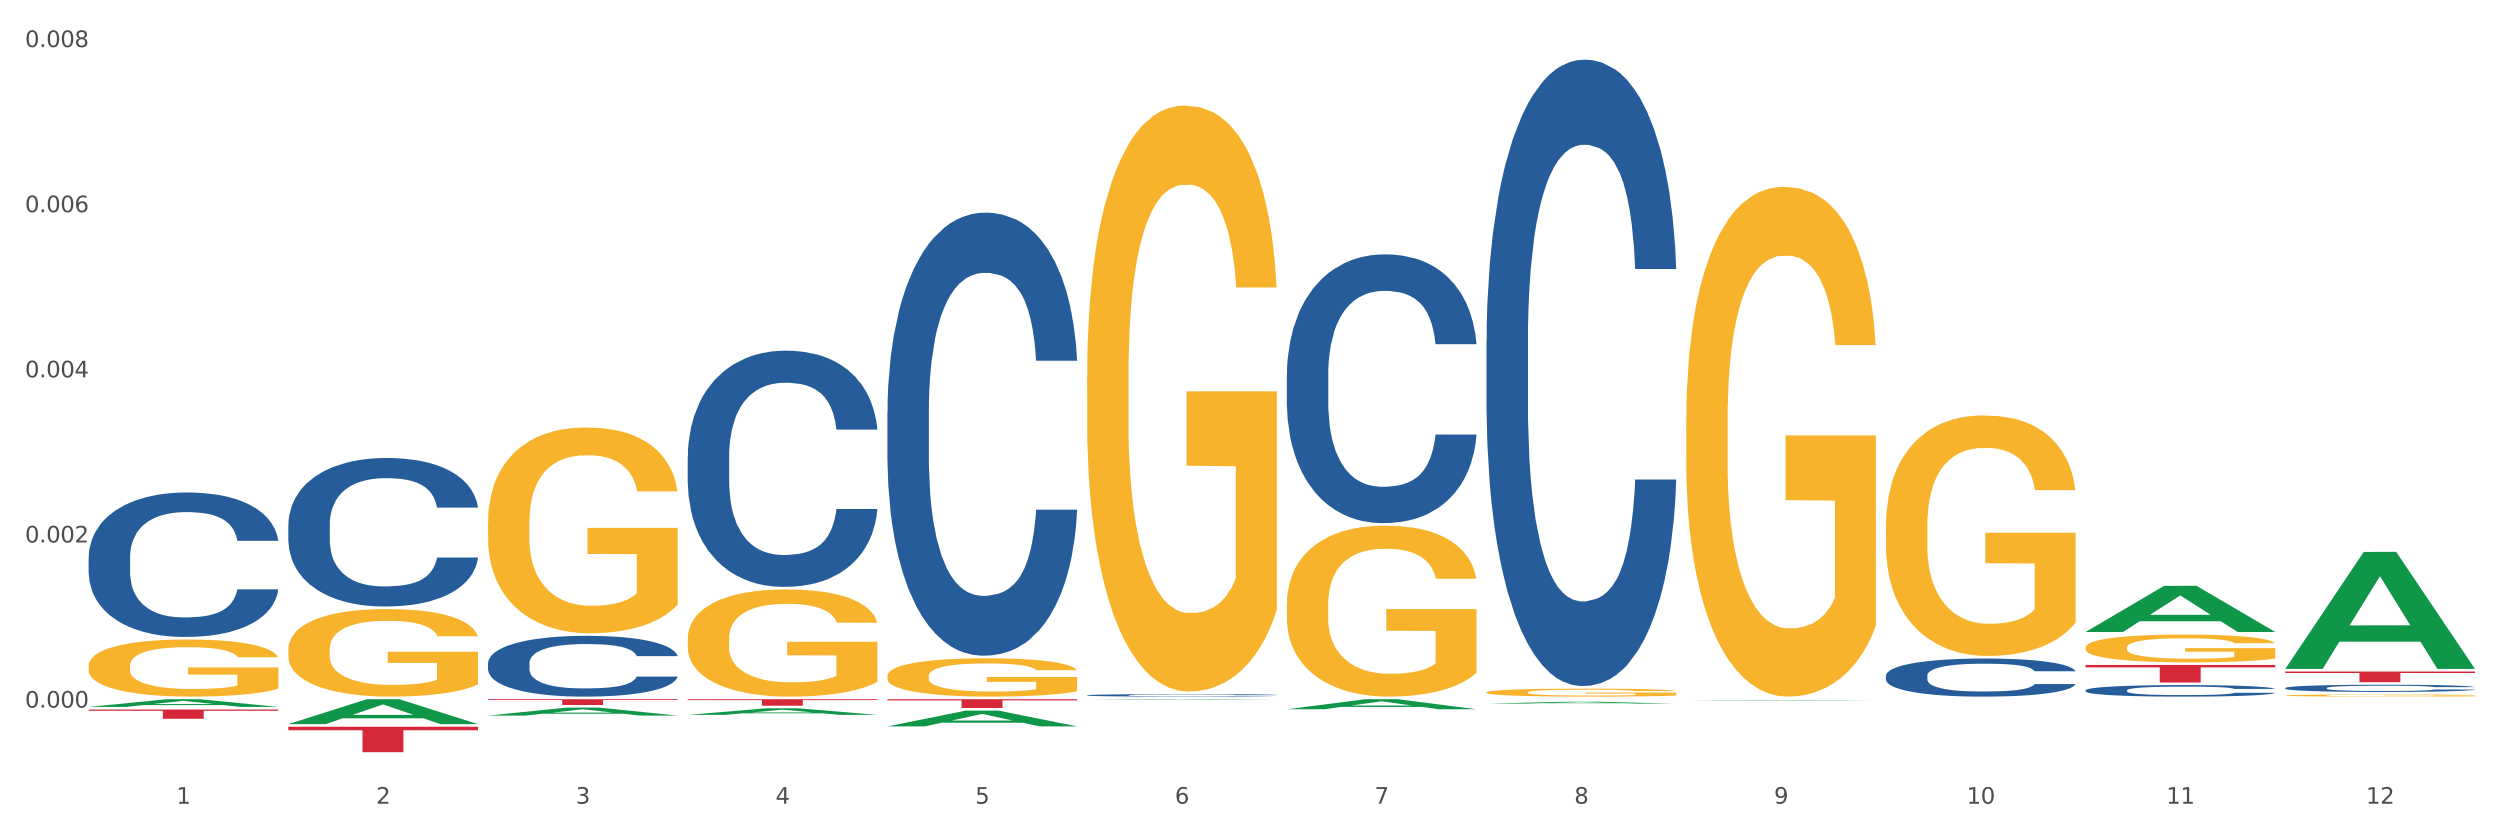 <?xml version="1.0" encoding="utf-8" standalone="no"?>
<!DOCTYPE svg PUBLIC "-//W3C//DTD SVG 1.1//EN"
  "http://www.w3.org/Graphics/SVG/1.1/DTD/svg11.dtd">
<svg xmlns:xlink="http://www.w3.org/1999/xlink" width="1080pt" height="360pt" viewBox="0 0 1080 360" xmlns="http://www.w3.org/2000/svg" version="1.1">
 <rect x="0" y="0" width="1080" height="360" fill="#333333" stroke="none"/>
 <defs>
  <style type="text/css">*{stroke-linejoin: round; stroke-linecap: butt}</style>
 </defs>
 <g id="figure_1">
  <g id="patch_1">
   <path d="M 0 360 
L 1080 360 
L 1080 0 
L 0 0 
z
" style="fill: #ffffff; stroke: #ffffff; stroke-linejoin: miter"/>
  </g>
  <g id="axes_1">
   <g id="matplotlib.axis_1">
    <g id="xtick_1">
     <g id="text_1">
      <!-- 1 -->
      <g style="fill: #4d4d4d" transform="translate(76.207 347.204) scale(0.096 -0.096)">
       <defs>
        <path id="DejaVuSans-31" d="M 794 531 
L 1825 531 
L 1825 4091 
L 703 3866 
L 703 4441 
L 1819 4666 
L 2450 4666 
L 2450 531 
L 3481 531 
L 3481 0 
L 794 0 
L 794 531 
z
" transform="scale(0.016)"/>
       </defs>
       <use xlink:href="#DejaVuSans-31"/>
      </g>
     </g>
    </g>
    <g id="xtick_2">
     <g id="text_2">
      <!-- 2 -->
      <g style="fill: #4d4d4d" transform="translate(162.476 347.204) scale(0.096 -0.096)">
       <defs>
        <path id="DejaVuSans-32" d="M 1228 531 
L 3431 531 
L 3431 0 
L 469 0 
L 469 531 
Q 828 903 1448 1529 
Q 2069 2156 2228 2338 
Q 2531 2678 2651 2914 
Q 2772 3150 2772 3378 
Q 2772 3750 2511 3984 
Q 2250 4219 1831 4219 
Q 1534 4219 1204 4116 
Q 875 4013 500 3803 
L 500 4441 
Q 881 4594 1212 4672 
Q 1544 4750 1819 4750 
Q 2544 4750 2975 4387 
Q 3406 4025 3406 3419 
Q 3406 3131 3298 2873 
Q 3191 2616 2906 2266 
Q 2828 2175 2409 1742 
Q 1991 1309 1228 531 
z
" transform="scale(0.016)"/>
       </defs>
       <use xlink:href="#DejaVuSans-32"/>
      </g>
     </g>
    </g>
    <g id="xtick_3">
     <g id="text_3">
      <!-- 3 -->
      <g style="fill: #4d4d4d" transform="translate(248.745 347.204) scale(0.096 -0.096)">
       <defs>
        <path id="DejaVuSans-33" d="M 2597 2516 
Q 3050 2419 3304 2112 
Q 3559 1806 3559 1356 
Q 3559 666 3084 287 
Q 2609 -91 1734 -91 
Q 1441 -91 1130 -33 
Q 819 25 488 141 
L 488 750 
Q 750 597 1062 519 
Q 1375 441 1716 441 
Q 2309 441 2620 675 
Q 2931 909 2931 1356 
Q 2931 1769 2642 2001 
Q 2353 2234 1838 2234 
L 1294 2234 
L 1294 2753 
L 1863 2753 
Q 2328 2753 2575 2939 
Q 2822 3125 2822 3475 
Q 2822 3834 2567 4026 
Q 2313 4219 1838 4219 
Q 1578 4219 1281 4162 
Q 984 4106 628 3988 
L 628 4550 
Q 988 4650 1302 4700 
Q 1616 4750 1894 4750 
Q 2613 4750 3031 4423 
Q 3450 4097 3450 3541 
Q 3450 3153 3228 2886 
Q 3006 2619 2597 2516 
z
" transform="scale(0.016)"/>
       </defs>
       <use xlink:href="#DejaVuSans-33"/>
      </g>
     </g>
    </g>
    <g id="xtick_4">
     <g id="text_4">
      <!-- 4 -->
      <g style="fill: #4d4d4d" transform="translate(335.014 347.204) scale(0.096 -0.096)">
       <defs>
        <path id="DejaVuSans-34" d="M 2419 4116 
L 825 1625 
L 2419 1625 
L 2419 4116 
z
M 2253 4666 
L 3047 4666 
L 3047 1625 
L 3713 1625 
L 3713 1100 
L 3047 1100 
L 3047 0 
L 2419 0 
L 2419 1100 
L 313 1100 
L 313 1709 
L 2253 4666 
z
" transform="scale(0.016)"/>
       </defs>
       <use xlink:href="#DejaVuSans-34"/>
      </g>
     </g>
    </g>
    <g id="xtick_5">
     <g id="text_5">
      <!-- 5 -->
      <g style="fill: #4d4d4d" transform="translate(421.284 347.204) scale(0.096 -0.096)">
       <defs>
        <path id="DejaVuSans-35" d="M 691 4666 
L 3169 4666 
L 3169 4134 
L 1269 4134 
L 1269 2991 
Q 1406 3038 1543 3061 
Q 1681 3084 1819 3084 
Q 2600 3084 3056 2656 
Q 3513 2228 3513 1497 
Q 3513 744 3044 326 
Q 2575 -91 1722 -91 
Q 1428 -91 1123 -41 
Q 819 9 494 109 
L 494 744 
Q 775 591 1075 516 
Q 1375 441 1709 441 
Q 2250 441 2565 725 
Q 2881 1009 2881 1497 
Q 2881 1984 2565 2268 
Q 2250 2553 1709 2553 
Q 1456 2553 1204 2497 
Q 953 2441 691 2322 
L 691 4666 
z
" transform="scale(0.016)"/>
       </defs>
       <use xlink:href="#DejaVuSans-35"/>
      </g>
     </g>
    </g>
    <g id="xtick_6">
     <g id="text_6">
      <!-- 6 -->
      <g style="fill: #4d4d4d" transform="translate(507.553 347.204) scale(0.096 -0.096)">
       <defs>
        <path id="DejaVuSans-36" d="M 2113 2584 
Q 1688 2584 1439 2293 
Q 1191 2003 1191 1497 
Q 1191 994 1439 701 
Q 1688 409 2113 409 
Q 2538 409 2786 701 
Q 3034 994 3034 1497 
Q 3034 2003 2786 2293 
Q 2538 2584 2113 2584 
z
M 3366 4563 
L 3366 3988 
Q 3128 4100 2886 4159 
Q 2644 4219 2406 4219 
Q 1781 4219 1451 3797 
Q 1122 3375 1075 2522 
Q 1259 2794 1537 2939 
Q 1816 3084 2150 3084 
Q 2853 3084 3261 2657 
Q 3669 2231 3669 1497 
Q 3669 778 3244 343 
Q 2819 -91 2113 -91 
Q 1303 -91 875 529 
Q 447 1150 447 2328 
Q 447 3434 972 4092 
Q 1497 4750 2381 4750 
Q 2619 4750 2861 4703 
Q 3103 4656 3366 4563 
z
" transform="scale(0.016)"/>
       </defs>
       <use xlink:href="#DejaVuSans-36"/>
      </g>
     </g>
    </g>
    <g id="xtick_7">
     <g id="text_7">
      <!-- 7 -->
      <g style="fill: #4d4d4d" transform="translate(593.822 347.204) scale(0.096 -0.096)">
       <defs>
        <path id="DejaVuSans-37" d="M 525 4666 
L 3525 4666 
L 3525 4397 
L 1831 0 
L 1172 0 
L 2766 4134 
L 525 4134 
L 525 4666 
z
" transform="scale(0.016)"/>
       </defs>
       <use xlink:href="#DejaVuSans-37"/>
      </g>
     </g>
    </g>
    <g id="xtick_8">
     <g id="text_8">
      <!-- 8 -->
      <g style="fill: #4d4d4d" transform="translate(680.091 347.204) scale(0.096 -0.096)">
       <defs>
        <path id="DejaVuSans-38" d="M 2034 2216 
Q 1584 2216 1326 1975 
Q 1069 1734 1069 1313 
Q 1069 891 1326 650 
Q 1584 409 2034 409 
Q 2484 409 2743 651 
Q 3003 894 3003 1313 
Q 3003 1734 2745 1975 
Q 2488 2216 2034 2216 
z
M 1403 2484 
Q 997 2584 770 2862 
Q 544 3141 544 3541 
Q 544 4100 942 4425 
Q 1341 4750 2034 4750 
Q 2731 4750 3128 4425 
Q 3525 4100 3525 3541 
Q 3525 3141 3298 2862 
Q 3072 2584 2669 2484 
Q 3125 2378 3379 2068 
Q 3634 1759 3634 1313 
Q 3634 634 3220 271 
Q 2806 -91 2034 -91 
Q 1263 -91 848 271 
Q 434 634 434 1313 
Q 434 1759 690 2068 
Q 947 2378 1403 2484 
z
M 1172 3481 
Q 1172 3119 1398 2916 
Q 1625 2713 2034 2713 
Q 2441 2713 2670 2916 
Q 2900 3119 2900 3481 
Q 2900 3844 2670 4047 
Q 2441 4250 2034 4250 
Q 1625 4250 1398 4047 
Q 1172 3844 1172 3481 
z
" transform="scale(0.016)"/>
       </defs>
       <use xlink:href="#DejaVuSans-38"/>
      </g>
     </g>
    </g>
    <g id="xtick_9">
     <g id="text_9">
      <!-- 9 -->
      <g style="fill: #4d4d4d" transform="translate(766.361 347.204) scale(0.096 -0.096)">
       <defs>
        <path id="DejaVuSans-39" d="M 703 97 
L 703 672 
Q 941 559 1184 500 
Q 1428 441 1663 441 
Q 2288 441 2617 861 
Q 2947 1281 2994 2138 
Q 2813 1869 2534 1725 
Q 2256 1581 1919 1581 
Q 1219 1581 811 2004 
Q 403 2428 403 3163 
Q 403 3881 828 4315 
Q 1253 4750 1959 4750 
Q 2769 4750 3195 4129 
Q 3622 3509 3622 2328 
Q 3622 1225 3098 567 
Q 2575 -91 1691 -91 
Q 1453 -91 1209 -44 
Q 966 3 703 97 
z
M 1959 2075 
Q 2384 2075 2632 2365 
Q 2881 2656 2881 3163 
Q 2881 3666 2632 3958 
Q 2384 4250 1959 4250 
Q 1534 4250 1286 3958 
Q 1038 3666 1038 3163 
Q 1038 2656 1286 2365 
Q 1534 2075 1959 2075 
z
" transform="scale(0.016)"/>
       </defs>
       <use xlink:href="#DejaVuSans-39"/>
      </g>
     </g>
    </g>
    <g id="xtick_10">
     <g id="text_10">
      <!-- 10 -->
      <g style="fill: #4d4d4d" transform="translate(849.576 347.204) scale(0.096 -0.096)">
       <defs>
        <path id="DejaVuSans-30" d="M 2034 4250 
Q 1547 4250 1301 3770 
Q 1056 3291 1056 2328 
Q 1056 1369 1301 889 
Q 1547 409 2034 409 
Q 2525 409 2770 889 
Q 3016 1369 3016 2328 
Q 3016 3291 2770 3770 
Q 2525 4250 2034 4250 
z
M 2034 4750 
Q 2819 4750 3233 4129 
Q 3647 3509 3647 2328 
Q 3647 1150 3233 529 
Q 2819 -91 2034 -91 
Q 1250 -91 836 529 
Q 422 1150 422 2328 
Q 422 3509 836 4129 
Q 1250 4750 2034 4750 
z
" transform="scale(0.016)"/>
       </defs>
       <use xlink:href="#DejaVuSans-31"/>
       <use xlink:href="#DejaVuSans-30" transform="translate(63.623 0)"/>
      </g>
     </g>
    </g>
    <g id="xtick_11">
     <g id="text_11">
      <!-- 11 -->
      <g style="fill: #4d4d4d" transform="translate(935.845 347.204) scale(0.096 -0.096)">
       <use xlink:href="#DejaVuSans-31"/>
       <use xlink:href="#DejaVuSans-31" transform="translate(63.623 0)"/>
      </g>
     </g>
    </g>
    <g id="xtick_12">
     <g id="text_12">
      <!-- 12 -->
      <g style="fill: #4d4d4d" transform="translate(1022.114 347.204) scale(0.096 -0.096)">
       <use xlink:href="#DejaVuSans-31"/>
       <use xlink:href="#DejaVuSans-32" transform="translate(63.623 0)"/>
      </g>
     </g>
    </g>
    <g id="xtick_13"/>
    <g id="xtick_14"/>
    <g id="xtick_15"/>
    <g id="xtick_16"/>
    <g id="xtick_17"/>
    <g id="xtick_18"/>
    <g id="xtick_19"/>
    <g id="xtick_20"/>
    <g id="xtick_21"/>
    <g id="xtick_22"/>
    <g id="xtick_23"/>
   </g>
   <g id="matplotlib.axis_2">
    <g id="ytick_1">
     <g id="text_13">
      <!-- 0.000 -->
      <g style="fill: #4d4d4d" transform="translate(10.8 305.698) scale(0.096 -0.096)">
       <defs>
        <path id="DejaVuSans-2e" d="M 684 794 
L 1344 794 
L 1344 0 
L 684 0 
L 684 794 
z
" transform="scale(0.016)"/>
       </defs>
       <use xlink:href="#DejaVuSans-30"/>
       <use xlink:href="#DejaVuSans-2e" transform="translate(63.623 0)"/>
       <use xlink:href="#DejaVuSans-30" transform="translate(95.41 0)"/>
       <use xlink:href="#DejaVuSans-30" transform="translate(159.033 0)"/>
       <use xlink:href="#DejaVuSans-30" transform="translate(222.656 0)"/>
      </g>
     </g>
    </g>
    <g id="ytick_2">
     <g id="text_14">
      <!-- 0.002 -->
      <g style="fill: #4d4d4d" transform="translate(10.8 234.357) scale(0.096 -0.096)">
       <use xlink:href="#DejaVuSans-30"/>
       <use xlink:href="#DejaVuSans-2e" transform="translate(63.623 0)"/>
       <use xlink:href="#DejaVuSans-30" transform="translate(95.41 0)"/>
       <use xlink:href="#DejaVuSans-30" transform="translate(159.033 0)"/>
       <use xlink:href="#DejaVuSans-32" transform="translate(222.656 0)"/>
      </g>
     </g>
    </g>
    <g id="ytick_3">
     <g id="text_15">
      <!-- 0.004 -->
      <g style="fill: #4d4d4d" transform="translate(10.8 163.016) scale(0.096 -0.096)">
       <use xlink:href="#DejaVuSans-30"/>
       <use xlink:href="#DejaVuSans-2e" transform="translate(63.623 0)"/>
       <use xlink:href="#DejaVuSans-30" transform="translate(95.41 0)"/>
       <use xlink:href="#DejaVuSans-30" transform="translate(159.033 0)"/>
       <use xlink:href="#DejaVuSans-34" transform="translate(222.656 0)"/>
      </g>
     </g>
    </g>
    <g id="ytick_4">
     <g id="text_16">
      <!-- 0.006 -->
      <g style="fill: #4d4d4d" transform="translate(10.8 91.675) scale(0.096 -0.096)">
       <use xlink:href="#DejaVuSans-30"/>
       <use xlink:href="#DejaVuSans-2e" transform="translate(63.623 0)"/>
       <use xlink:href="#DejaVuSans-30" transform="translate(95.41 0)"/>
       <use xlink:href="#DejaVuSans-30" transform="translate(159.033 0)"/>
       <use xlink:href="#DejaVuSans-36" transform="translate(222.656 0)"/>
      </g>
     </g>
    </g>
    <g id="ytick_5">
     <g id="text_17">
      <!-- 0.008 -->
      <g style="fill: #4d4d4d" transform="translate(10.8 20.334) scale(0.096 -0.096)">
       <use xlink:href="#DejaVuSans-30"/>
       <use xlink:href="#DejaVuSans-2e" transform="translate(63.623 0)"/>
       <use xlink:href="#DejaVuSans-30" transform="translate(95.41 0)"/>
       <use xlink:href="#DejaVuSans-30" transform="translate(159.033 0)"/>
       <use xlink:href="#DejaVuSans-38" transform="translate(222.656 0)"/>
      </g>
     </g>
    </g>
    <g id="ytick_6"/>
    <g id="ytick_7"/>
    <g id="ytick_8"/>
    <g id="ytick_9"/>
    <g id="ytick_10"/>
   </g>
   <g id="PolyCollection_1">
    <path d="M 38.283 305.394 
L 38.367 305.391 
L 72.164 302.054 
L 86.189 302.051 
L 120.239 305.4 
L 104.017 305.4 
L 96.666 304.62 
L 61.771 304.62 
L 61.518 304.633 
L 54.421 305.4 
L 38.283 305.4 
L 38.283 305.394 
L 66.165 304.155 
L 92.272 304.152 
L 79.345 302.765 
L 79.176 302.758 
L 79.007 302.768 
L 66.08 304.152 
L 66.165 304.155 
L 38.283 305.394 
z
" clip-path="url(#p6140aed7ce)" style="fill: #109648"/>
    <path d="M 814.706 291.88 
L 814.803 291.865 
L 814.803 291.444 
L 815.093 290.873 
L 816.159 289.821 
L 817.515 289.024 
L 819.84 288.092 
L 821.1 287.701 
L 822.746 287.265 
L 826.137 286.559 
L 830.012 285.957 
L 832.724 285.627 
L 834.759 285.416 
L 839.312 285.04 
L 841.928 284.875 
L 844.64 284.74 
L 846.965 284.649 
L 850.84 284.544 
L 853.94 284.499 
L 857.524 284.484 
L 860.527 284.499 
L 864.499 284.559 
L 870.312 284.74 
L 872.54 284.845 
L 875.543 285.025 
L 878.643 285.266 
L 881.162 285.506 
L 884.068 285.852 
L 887.071 286.303 
L 889.977 286.874 
L 892.012 287.4 
L 893.658 287.957 
L 895.112 288.633 
L 896.177 289.37 
L 896.662 289.986 
L 878.934 289.986 
L 878.449 289.43 
L 877.48 288.829 
L 876.512 288.423 
L 875.446 288.092 
L 873.799 287.716 
L 872.346 287.476 
L 869.924 287.19 
L 867.696 287.01 
L 865.856 286.904 
L 863.627 286.814 
L 858.881 286.724 
L 855.49 286.724 
L 853.359 286.754 
L 850.743 286.829 
L 848.515 286.934 
L 845.899 287.115 
L 843.865 287.31 
L 841.831 287.566 
L 840.668 287.746 
L 838.924 288.077 
L 837.762 288.348 
L 836.212 288.814 
L 835.34 289.144 
L 833.79 290.001 
L 833.112 290.633 
L 832.821 291.069 
L 832.628 291.55 
L 832.628 293.895 
L 833.209 294.947 
L 833.693 295.398 
L 834.468 295.909 
L 835.921 296.571 
L 838.053 297.217 
L 840.281 297.683 
L 842.121 297.969 
L 843.865 298.179 
L 845.609 298.345 
L 847.74 298.495 
L 849.484 298.585 
L 852.099 298.676 
L 855.199 298.721 
L 857.621 298.721 
L 862.562 298.645 
L 864.79 298.57 
L 866.921 298.465 
L 869.246 298.3 
L 871.087 298.119 
L 872.152 297.984 
L 873.896 297.698 
L 875.252 297.398 
L 876.415 297.052 
L 877.19 296.751 
L 878.062 296.3 
L 878.74 295.789 
L 878.934 295.519 
L 896.662 295.519 
L 896.274 296.06 
L 895.596 296.586 
L 894.24 297.292 
L 893.174 297.698 
L 891.527 298.194 
L 889.784 298.615 
L 887.362 299.081 
L 885.134 299.427 
L 882.809 299.728 
L 880.29 299.998 
L 875.737 300.374 
L 874.09 300.48 
L 870.602 300.66 
L 867.89 300.765 
L 863.918 300.87 
L 859.849 300.931 
L 855.587 300.946 
L 851.809 300.916 
L 847.643 300.825 
L 845.028 300.735 
L 842.121 300.6 
L 838.731 300.389 
L 835.534 300.134 
L 832.531 299.833 
L 829.721 299.487 
L 827.106 299.096 
L 823.715 298.45 
L 821.196 297.819 
L 819.356 297.232 
L 818.096 296.736 
L 816.837 296.105 
L 816.159 295.669 
L 815.093 294.616 
L 814.706 293.639 
L 814.706 291.88 
z
" clip-path="url(#p6140aed7ce)" style="fill: #255c99"/>
    <path d="M 642.167 147.358 
L 642.264 147.111 
L 642.264 140.191 
L 642.555 130.799 
L 643.621 113.499 
L 644.977 100.4 
L 647.302 85.076 
L 648.561 78.65 
L 650.208 71.483 
L 653.599 59.867 
L 657.474 49.98 
L 660.186 44.543 
L 662.22 41.083 
L 666.774 34.904 
L 669.389 32.185 
L 672.102 29.961 
L 674.427 28.478 
L 678.302 26.748 
L 681.402 26.007 
L 684.986 25.759 
L 687.989 26.007 
L 691.961 26.995 
L 697.773 29.961 
L 700.001 31.691 
L 703.005 34.657 
L 706.105 38.611 
L 708.623 42.566 
L 711.53 48.25 
L 714.533 55.665 
L 717.439 65.057 
L 719.473 73.707 
L 721.12 82.852 
L 722.573 93.974 
L 723.639 106.084 
L 724.123 116.217 
L 706.395 116.217 
L 705.911 107.073 
L 704.942 97.187 
L 703.973 90.513 
L 702.908 85.076 
L 701.261 78.897 
L 699.808 74.943 
L 697.386 70.247 
L 695.158 67.281 
L 693.317 65.551 
L 691.089 64.068 
L 686.342 62.585 
L 682.952 62.585 
L 680.82 63.08 
L 678.205 64.315 
L 675.977 66.045 
L 673.361 69.011 
L 671.327 72.224 
L 669.292 76.426 
L 668.13 79.392 
L 666.386 84.829 
L 665.224 89.278 
L 663.674 96.939 
L 662.802 102.377 
L 661.252 116.464 
L 660.574 126.845 
L 660.283 134.012 
L 660.089 141.921 
L 660.089 180.477 
L 660.67 197.778 
L 661.155 205.192 
L 661.93 213.595 
L 663.383 224.47 
L 665.514 235.098 
L 667.742 242.759 
L 669.583 247.455 
L 671.327 250.915 
L 673.07 253.634 
L 675.202 256.106 
L 676.945 257.588 
L 679.561 259.071 
L 682.661 259.813 
L 685.083 259.813 
L 690.023 258.577 
L 692.252 257.341 
L 694.383 255.611 
L 696.708 252.893 
L 698.548 249.927 
L 699.614 247.702 
L 701.358 243.006 
L 702.714 238.063 
L 703.876 232.379 
L 704.651 227.436 
L 705.523 220.021 
L 706.201 211.618 
L 706.395 207.169 
L 724.123 207.169 
L 723.736 216.067 
L 723.058 224.717 
L 721.701 236.333 
L 720.636 243.006 
L 718.989 251.163 
L 717.245 258.083 
L 714.823 265.745 
L 712.595 271.429 
L 710.27 276.372 
L 707.751 280.821 
L 703.198 287 
L 701.551 288.73 
L 698.064 291.696 
L 695.351 293.426 
L 691.38 295.156 
L 687.311 296.144 
L 683.048 296.391 
L 679.27 295.897 
L 675.105 294.414 
L 672.489 292.931 
L 669.583 290.707 
L 666.192 287.247 
L 662.995 283.045 
L 659.992 278.102 
L 657.183 272.418 
L 654.567 265.992 
L 651.177 255.364 
L 648.658 244.984 
L 646.817 235.345 
L 645.558 227.189 
L 644.299 216.808 
L 643.621 209.641 
L 642.555 192.34 
L 642.167 176.275 
L 642.167 147.358 
z
" clip-path="url(#p6140aed7ce)" style="fill: #255c99"/>
    <path d="M 555.898 162.051 
L 555.995 161.945 
L 555.995 158.976 
L 556.286 154.947 
L 557.351 147.525 
L 558.708 141.905 
L 561.033 135.331 
L 562.292 132.574 
L 563.939 129.499 
L 567.329 124.515 
L 571.204 120.274 
L 573.917 117.941 
L 575.951 116.457 
L 580.504 113.806 
L 583.12 112.639 
L 585.832 111.685 
L 588.157 111.049 
L 592.032 110.307 
L 595.132 109.989 
L 598.717 109.883 
L 601.72 109.989 
L 605.692 110.413 
L 611.504 111.685 
L 613.732 112.427 
L 616.735 113.7 
L 619.835 115.396 
L 622.354 117.093 
L 625.26 119.532 
L 628.263 122.713 
L 631.17 126.742 
L 633.204 130.453 
L 634.851 134.376 
L 636.304 139.148 
L 637.37 144.344 
L 637.854 148.691 
L 620.126 148.691 
L 619.642 144.768 
L 618.673 140.526 
L 617.704 137.663 
L 616.638 135.331 
L 614.992 132.68 
L 613.538 130.983 
L 611.117 128.969 
L 608.889 127.696 
L 607.048 126.954 
L 604.82 126.318 
L 600.073 125.682 
L 596.682 125.682 
L 594.551 125.894 
L 591.936 126.424 
L 589.707 127.166 
L 587.092 128.438 
L 585.057 129.817 
L 583.023 131.62 
L 581.861 132.892 
L 580.117 135.225 
L 578.954 137.133 
L 577.404 140.42 
L 576.532 142.753 
L 574.982 148.797 
L 574.304 153.25 
L 574.014 156.325 
L 573.82 159.719 
L 573.82 176.26 
L 574.401 183.682 
L 574.886 186.863 
L 575.661 190.468 
L 577.114 195.134 
L 579.245 199.693 
L 581.473 202.98 
L 583.314 204.995 
L 585.057 206.48 
L 586.801 207.646 
L 588.932 208.706 
L 590.676 209.343 
L 593.292 209.979 
L 596.392 210.297 
L 598.814 210.297 
L 603.754 209.767 
L 605.982 209.237 
L 608.114 208.494 
L 610.439 207.328 
L 612.279 206.055 
L 613.345 205.101 
L 615.088 203.087 
L 616.445 200.966 
L 617.607 198.527 
L 618.382 196.406 
L 619.254 193.225 
L 619.932 189.62 
L 620.126 187.712 
L 637.854 187.712 
L 637.466 191.529 
L 636.788 195.24 
L 635.432 200.224 
L 634.366 203.087 
L 632.72 206.586 
L 630.976 209.555 
L 628.554 212.842 
L 626.326 215.28 
L 624.001 217.401 
L 621.482 219.31 
L 616.929 221.961 
L 615.282 222.703 
L 611.795 223.975 
L 609.082 224.717 
L 605.11 225.46 
L 601.042 225.884 
L 596.779 225.99 
L 593.001 225.778 
L 588.836 225.142 
L 586.22 224.505 
L 583.314 223.551 
L 579.923 222.067 
L 576.726 220.264 
L 573.723 218.143 
L 570.914 215.705 
L 568.298 212.948 
L 564.908 208.388 
L 562.389 203.935 
L 560.548 199.799 
L 559.289 196.3 
L 558.029 191.847 
L 557.351 188.772 
L 556.286 181.35 
L 555.898 174.457 
L 555.898 162.051 
z
" clip-path="url(#p6140aed7ce)" style="fill: #255c99"/>
    <path d="M 469.629 300.35 
L 469.726 300.349 
L 469.726 300.322 
L 470.017 300.284 
L 471.082 300.215 
L 472.438 300.163 
L 474.763 300.102 
L 476.023 300.076 
L 477.67 300.047 
L 481.06 300.001 
L 484.935 299.962 
L 487.648 299.94 
L 489.682 299.926 
L 494.235 299.901 
L 496.851 299.89 
L 499.563 299.882 
L 501.888 299.876 
L 505.763 299.869 
L 508.863 299.866 
L 512.448 299.865 
L 515.451 299.866 
L 519.422 299.87 
L 525.235 299.882 
L 527.463 299.889 
L 530.466 299.9 
L 533.566 299.916 
L 536.085 299.932 
L 538.991 299.955 
L 541.994 299.984 
L 544.9 300.022 
L 546.935 300.056 
L 548.582 300.093 
L 550.035 300.137 
L 551.1 300.186 
L 551.585 300.226 
L 533.857 300.226 
L 533.372 300.19 
L 532.404 300.15 
L 531.435 300.123 
L 530.369 300.102 
L 528.722 300.077 
L 527.269 300.061 
L 524.847 300.042 
L 522.619 300.031 
L 520.779 300.024 
L 518.551 300.018 
L 513.804 300.012 
L 510.413 300.012 
L 508.282 300.014 
L 505.666 300.019 
L 503.438 300.026 
L 500.823 300.038 
L 498.788 300.05 
L 496.754 300.067 
L 495.591 300.079 
L 493.848 300.101 
L 492.685 300.118 
L 491.135 300.149 
L 490.263 300.171 
L 488.713 300.227 
L 488.035 300.269 
L 487.745 300.297 
L 487.551 300.329 
L 487.551 300.483 
L 488.132 300.552 
L 488.616 300.581 
L 489.391 300.615 
L 490.845 300.658 
L 492.976 300.701 
L 495.204 300.731 
L 497.044 300.75 
L 498.788 300.764 
L 500.532 300.775 
L 502.663 300.785 
L 504.407 300.791 
L 507.023 300.797 
L 510.123 300.8 
L 512.544 300.8 
L 517.485 300.795 
L 519.713 300.79 
L 521.844 300.783 
L 524.169 300.772 
L 526.01 300.76 
L 527.076 300.751 
L 528.819 300.732 
L 530.176 300.713 
L 531.338 300.69 
L 532.113 300.67 
L 532.985 300.641 
L 533.663 300.607 
L 533.857 300.589 
L 551.585 300.589 
L 551.197 300.625 
L 550.519 300.659 
L 549.163 300.706 
L 548.097 300.732 
L 546.45 300.765 
L 544.707 300.793 
L 542.285 300.823 
L 540.057 300.846 
L 537.732 300.866 
L 535.213 300.883 
L 530.66 300.908 
L 529.013 300.915 
L 525.526 300.927 
L 522.813 300.934 
L 518.841 300.941 
L 514.772 300.945 
L 510.51 300.946 
L 506.732 300.944 
L 502.566 300.938 
L 499.951 300.932 
L 497.044 300.923 
L 493.654 300.909 
L 490.457 300.892 
L 487.454 300.873 
L 484.645 300.85 
L 482.029 300.824 
L 478.638 300.782 
L 476.12 300.74 
L 474.279 300.702 
L 473.02 300.669 
L 471.76 300.628 
L 471.082 300.599 
L 470.017 300.53 
L 469.629 300.466 
L 469.629 300.35 
z
" clip-path="url(#p6140aed7ce)" style="fill: #255c99"/>
    <path d="M 383.36 177.865 
L 383.457 177.69 
L 383.457 172.795 
L 383.747 166.152 
L 384.813 153.915 
L 386.169 144.65 
L 388.494 133.812 
L 389.754 129.267 
L 391.4 124.197 
L 394.791 115.981 
L 398.666 108.988 
L 401.378 105.143 
L 403.413 102.695 
L 407.966 98.325 
L 410.582 96.402 
L 413.294 94.829 
L 415.619 93.78 
L 419.494 92.556 
L 422.594 92.032 
L 426.178 91.857 
L 429.181 92.032 
L 433.153 92.731 
L 438.966 94.829 
L 441.194 96.052 
L 444.197 98.15 
L 447.297 100.947 
L 449.816 103.744 
L 452.722 107.765 
L 455.725 113.009 
L 458.631 119.652 
L 460.666 125.77 
L 462.312 132.239 
L 463.766 140.105 
L 464.831 148.671 
L 465.316 155.838 
L 447.588 155.838 
L 447.103 149.37 
L 446.134 142.378 
L 445.166 137.658 
L 444.1 133.812 
L 442.453 129.442 
L 441 126.645 
L 438.578 123.323 
L 436.35 121.225 
L 434.51 120.002 
L 432.281 118.953 
L 427.535 117.904 
L 424.144 117.904 
L 422.013 118.253 
L 419.397 119.128 
L 417.169 120.351 
L 414.553 122.449 
L 412.519 124.722 
L 410.485 127.693 
L 409.322 129.791 
L 407.578 133.637 
L 406.416 136.784 
L 404.866 142.203 
L 403.994 146.049 
L 402.444 156.013 
L 401.766 163.355 
L 401.475 168.425 
L 401.282 174.019 
L 401.282 201.29 
L 401.863 213.527 
L 402.347 218.771 
L 403.122 224.715 
L 404.575 232.406 
L 406.707 239.923 
L 408.935 245.343 
L 410.775 248.664 
L 412.519 251.111 
L 414.263 253.034 
L 416.394 254.782 
L 418.138 255.831 
L 420.753 256.88 
L 423.853 257.405 
L 426.275 257.405 
L 431.216 256.531 
L 433.444 255.657 
L 435.575 254.433 
L 437.9 252.51 
L 439.741 250.412 
L 440.806 248.839 
L 442.55 245.517 
L 443.906 242.021 
L 445.069 238 
L 445.844 234.504 
L 446.716 229.26 
L 447.394 223.316 
L 447.588 220.169 
L 465.316 220.169 
L 464.928 226.463 
L 464.25 232.581 
L 462.894 240.797 
L 461.828 245.517 
L 460.181 251.286 
L 458.437 256.181 
L 456.016 261.6 
L 453.788 265.621 
L 451.463 269.117 
L 448.944 272.264 
L 444.391 276.634 
L 442.744 277.858 
L 439.256 279.956 
L 436.544 281.179 
L 432.572 282.403 
L 428.503 283.102 
L 424.241 283.277 
L 420.463 282.927 
L 416.297 281.878 
L 413.682 280.83 
L 410.775 279.256 
L 407.385 276.809 
L 404.188 273.837 
L 401.185 270.341 
L 398.375 266.32 
L 395.76 261.775 
L 392.369 254.258 
L 389.85 246.916 
L 388.01 240.098 
L 386.75 234.329 
L 385.491 226.987 
L 384.813 221.918 
L 383.747 209.681 
L 383.36 198.318 
L 383.36 177.865 
z
" clip-path="url(#p6140aed7ce)" style="fill: #255c99"/>
    <path d="M 297.091 197.34 
L 297.187 197.247 
L 297.187 194.637 
L 297.478 191.096 
L 298.544 184.572 
L 299.9 179.632 
L 302.225 173.854 
L 303.484 171.431 
L 305.131 168.728 
L 308.522 164.347 
L 312.397 160.62 
L 315.109 158.569 
L 317.144 157.264 
L 321.697 154.934 
L 324.312 153.909 
L 327.025 153.07 
L 329.35 152.511 
L 333.225 151.859 
L 336.325 151.579 
L 339.909 151.486 
L 342.912 151.579 
L 346.884 151.952 
L 352.697 153.07 
L 354.925 153.723 
L 357.928 154.841 
L 361.028 156.332 
L 363.546 157.824 
L 366.453 159.967 
L 369.456 162.763 
L 372.362 166.305 
L 374.396 169.567 
L 376.043 173.015 
L 377.496 177.209 
L 378.562 181.776 
L 379.046 185.597 
L 361.318 185.597 
L 360.834 182.149 
L 359.865 178.421 
L 358.896 175.904 
L 357.831 173.854 
L 356.184 171.524 
L 354.731 170.033 
L 352.309 168.262 
L 350.081 167.143 
L 348.24 166.491 
L 346.012 165.932 
L 341.265 165.373 
L 337.875 165.373 
L 335.744 165.559 
L 333.128 166.025 
L 330.9 166.677 
L 328.284 167.796 
L 326.25 169.007 
L 324.215 170.592 
L 323.053 171.71 
L 321.309 173.761 
L 320.147 175.438 
L 318.597 178.327 
L 317.725 180.378 
L 316.175 185.69 
L 315.497 189.604 
L 315.206 192.307 
L 315.012 195.29 
L 315.012 209.829 
L 315.594 216.353 
L 316.078 219.149 
L 316.853 222.317 
L 318.306 226.418 
L 320.437 230.426 
L 322.665 233.315 
L 324.506 235.086 
L 326.25 236.391 
L 327.994 237.416 
L 330.125 238.348 
L 331.869 238.907 
L 334.484 239.466 
L 337.584 239.746 
L 340.006 239.746 
L 344.947 239.28 
L 347.175 238.814 
L 349.306 238.161 
L 351.631 237.136 
L 353.472 236.018 
L 354.537 235.179 
L 356.281 233.408 
L 357.637 231.544 
L 358.8 229.401 
L 359.575 227.537 
L 360.446 224.741 
L 361.125 221.572 
L 361.318 219.894 
L 379.046 219.894 
L 378.659 223.249 
L 377.981 226.511 
L 376.625 230.892 
L 375.559 233.408 
L 373.912 236.484 
L 372.168 239.093 
L 369.746 241.982 
L 367.518 244.126 
L 365.193 245.99 
L 362.675 247.668 
L 358.121 249.998 
L 356.475 250.65 
L 352.987 251.768 
L 350.275 252.421 
L 346.303 253.073 
L 342.234 253.446 
L 337.972 253.539 
L 334.194 253.353 
L 330.028 252.794 
L 327.412 252.234 
L 324.506 251.396 
L 321.115 250.091 
L 317.919 248.506 
L 314.916 246.642 
L 312.106 244.499 
L 309.491 242.076 
L 306.1 238.068 
L 303.581 234.154 
L 301.741 230.519 
L 300.481 227.443 
L 299.222 223.529 
L 298.544 220.826 
L 297.478 214.302 
L 297.091 208.244 
L 297.091 197.34 
z
" clip-path="url(#p6140aed7ce)" style="fill: #255c99"/>
    <path d="M 124.552 226.678 
L 124.649 226.619 
L 124.649 224.979 
L 124.94 222.752 
L 126.005 218.651 
L 127.362 215.546 
L 129.687 211.913 
L 130.946 210.39 
L 132.593 208.691 
L 135.983 205.937 
L 139.858 203.594 
L 142.571 202.305 
L 144.605 201.484 
L 149.158 200.02 
L 151.774 199.375 
L 154.486 198.848 
L 156.811 198.496 
L 160.686 198.086 
L 163.786 197.91 
L 167.371 197.852 
L 170.374 197.91 
L 174.346 198.145 
L 180.158 198.848 
L 182.386 199.258 
L 185.389 199.961 
L 188.489 200.898 
L 191.008 201.836 
L 193.914 203.183 
L 196.917 204.941 
L 199.824 207.168 
L 201.858 209.218 
L 203.505 211.386 
L 204.958 214.023 
L 206.024 216.893 
L 206.508 219.296 
L 188.78 219.296 
L 188.296 217.128 
L 187.327 214.784 
L 186.358 213.202 
L 185.292 211.913 
L 183.646 210.449 
L 182.192 209.511 
L 179.771 208.398 
L 177.543 207.695 
L 175.702 207.285 
L 173.474 206.933 
L 168.727 206.582 
L 165.336 206.582 
L 163.205 206.699 
L 160.589 206.992 
L 158.361 207.402 
L 155.746 208.105 
L 153.711 208.867 
L 151.677 209.863 
L 150.515 210.566 
L 148.771 211.855 
L 147.608 212.909 
L 146.058 214.726 
L 145.186 216.015 
L 143.636 219.354 
L 142.958 221.815 
L 142.668 223.514 
L 142.474 225.389 
L 142.474 234.529 
L 143.055 238.63 
L 143.54 240.388 
L 144.315 242.38 
L 145.768 244.958 
L 147.899 247.477 
L 150.127 249.293 
L 151.968 250.407 
L 153.711 251.227 
L 155.455 251.871 
L 157.586 252.457 
L 159.33 252.809 
L 161.946 253.16 
L 165.046 253.336 
L 167.468 253.336 
L 172.408 253.043 
L 174.636 252.75 
L 176.768 252.34 
L 179.092 251.696 
L 180.933 250.992 
L 181.999 250.465 
L 183.742 249.352 
L 185.099 248.18 
L 186.261 246.833 
L 187.036 245.661 
L 187.908 243.903 
L 188.586 241.911 
L 188.78 240.857 
L 206.508 240.857 
L 206.12 242.966 
L 205.442 245.016 
L 204.086 247.77 
L 203.02 249.352 
L 201.374 251.285 
L 199.63 252.926 
L 197.208 254.742 
L 194.98 256.09 
L 192.655 257.262 
L 190.136 258.316 
L 185.583 259.781 
L 183.936 260.191 
L 180.449 260.894 
L 177.736 261.304 
L 173.764 261.714 
L 169.696 261.949 
L 165.433 262.007 
L 161.655 261.89 
L 157.49 261.539 
L 154.874 261.187 
L 151.968 260.66 
L 148.577 259.84 
L 145.38 258.843 
L 142.377 257.672 
L 139.568 256.324 
L 136.952 254.801 
L 133.562 252.281 
L 131.043 249.821 
L 129.202 247.536 
L 127.943 245.602 
L 126.683 243.141 
L 126.005 241.442 
L 124.94 237.341 
L 124.552 233.533 
L 124.552 226.678 
z
" clip-path="url(#p6140aed7ce)" style="fill: #255c99"/>
    <path d="M 38.283 240.797 
L 38.38 240.74 
L 38.38 239.144 
L 38.67 236.979 
L 39.736 232.989 
L 41.092 229.968 
L 43.417 226.435 
L 44.677 224.953 
L 46.324 223.3 
L 49.714 220.621 
L 53.589 218.341 
L 56.302 217.087 
L 58.336 216.289 
L 62.889 214.865 
L 65.505 214.238 
L 68.217 213.725 
L 70.542 213.383 
L 74.417 212.984 
L 77.517 212.813 
L 81.101 212.756 
L 84.105 212.813 
L 88.076 213.041 
L 93.889 213.725 
L 96.117 214.124 
L 99.12 214.808 
L 102.22 215.719 
L 104.739 216.631 
L 107.645 217.942 
L 110.648 219.652 
L 113.554 221.818 
L 115.589 223.813 
L 117.236 225.922 
L 118.689 228.486 
L 119.754 231.279 
L 120.239 233.616 
L 102.511 233.616 
L 102.026 231.507 
L 101.058 229.227 
L 100.089 227.688 
L 99.023 226.435 
L 97.376 225.01 
L 95.923 224.098 
L 93.501 223.015 
L 91.273 222.331 
L 89.433 221.932 
L 87.205 221.59 
L 82.458 221.248 
L 79.067 221.248 
L 76.936 221.362 
L 74.32 221.647 
L 72.092 222.046 
L 69.477 222.73 
L 67.442 223.471 
L 65.408 224.44 
L 64.245 225.124 
L 62.502 226.378 
L 61.339 227.403 
L 59.789 229.17 
L 58.917 230.424 
L 57.367 233.673 
L 56.689 236.067 
L 56.399 237.72 
L 56.205 239.543 
L 56.205 248.435 
L 56.786 252.424 
L 57.27 254.134 
L 58.045 256.072 
L 59.498 258.58 
L 61.63 261.031 
L 63.858 262.797 
L 65.698 263.88 
L 67.442 264.678 
L 69.186 265.305 
L 71.317 265.875 
L 73.061 266.217 
L 75.677 266.559 
L 78.776 266.73 
L 81.198 266.73 
L 86.139 266.445 
L 88.367 266.16 
L 90.498 265.761 
L 92.823 265.134 
L 94.664 264.45 
L 95.73 263.937 
L 97.473 262.854 
L 98.83 261.715 
L 99.992 260.404 
L 100.767 259.264 
L 101.639 257.554 
L 102.317 255.616 
L 102.511 254.59 
L 120.239 254.59 
L 119.851 256.642 
L 119.173 258.637 
L 117.817 261.316 
L 116.751 262.854 
L 115.104 264.735 
L 113.361 266.331 
L 110.939 268.098 
L 108.711 269.409 
L 106.386 270.549 
L 103.867 271.575 
L 99.314 273 
L 97.667 273.399 
L 94.18 274.082 
L 91.467 274.481 
L 87.495 274.88 
L 83.426 275.108 
L 79.164 275.165 
L 75.386 275.051 
L 71.22 274.709 
L 68.605 274.367 
L 65.698 273.854 
L 62.308 273.057 
L 59.111 272.088 
L 56.108 270.948 
L 53.299 269.637 
L 50.683 268.155 
L 47.292 265.704 
L 44.774 263.31 
L 42.933 261.088 
L 41.674 259.207 
L 40.414 256.813 
L 39.736 255.16 
L 38.67 251.17 
L 38.283 247.466 
L 38.283 240.797 
z
" clip-path="url(#p6140aed7ce)" style="fill: #255c99"/>
    <path d="M 38.283 287.673 
L 38.38 287.65 
L 38.38 286.839 
L 38.573 286.141 
L 39.541 284.45 
L 40.992 283.053 
L 42.057 282.31 
L 43.121 281.701 
L 44.379 281.093 
L 45.927 280.462 
L 48.733 279.538 
L 50.475 279.065 
L 52.603 278.569 
L 56.474 277.848 
L 59.28 277.442 
L 62.183 277.104 
L 66.924 276.699 
L 70.02 276.518 
L 73.31 276.383 
L 77.277 276.293 
L 80.277 276.271 
L 86.857 276.338 
L 92.469 276.541 
L 95.178 276.699 
L 98.661 276.969 
L 100.5 277.149 
L 103.499 277.51 
L 106.596 277.983 
L 108.724 278.389 
L 111.917 279.155 
L 114.336 279.921 
L 116.562 280.868 
L 117.723 281.521 
L 118.594 282.129 
L 119.368 282.828 
L 120.142 283.932 
L 102.725 283.932 
L 102.048 283.143 
L 100.983 282.4 
L 99.435 281.679 
L 98.081 281.228 
L 95.758 280.665 
L 93.63 280.304 
L 91.404 280.034 
L 88.695 279.808 
L 86.566 279.696 
L 83.567 279.606 
L 77.664 279.628 
L 73.697 279.808 
L 70.988 280.034 
L 69.246 280.237 
L 67.698 280.462 
L 65.956 280.777 
L 63.924 281.251 
L 62.473 281.679 
L 61.022 282.22 
L 59.86 282.76 
L 58.796 283.391 
L 57.925 284.067 
L 57.248 284.766 
L 56.667 285.622 
L 56.184 287.042 
L 56.184 290.129 
L 56.377 290.828 
L 56.861 291.752 
L 57.441 292.45 
L 58.409 293.284 
L 59.28 293.847 
L 60.925 294.659 
L 62.763 295.335 
L 64.215 295.763 
L 65.666 296.123 
L 68.182 296.619 
L 70.988 297.025 
L 73.407 297.272 
L 76.697 297.498 
L 78.922 297.588 
L 80.857 297.633 
L 85.599 297.633 
L 88.985 297.565 
L 92.759 297.408 
L 95.662 297.205 
L 98.081 296.957 
L 100.79 296.551 
L 102.532 296.168 
L 102.532 291.459 
L 81.244 291.436 
L 81.244 288.304 
L 120.239 288.304 
L 120.239 297.498 
L 118.594 297.971 
L 116.755 298.399 
L 114.82 298.782 
L 111.917 299.256 
L 108.434 299.706 
L 105.338 300.022 
L 102.048 300.292 
L 98.177 300.54 
L 93.146 300.765 
L 90.05 300.855 
L 86.179 300.923 
L 81.631 300.946 
L 77.664 300.901 
L 73.794 300.788 
L 69.73 300.585 
L 65.763 300.292 
L 62.763 299.999 
L 59.764 299.639 
L 56.571 299.165 
L 54.055 298.715 
L 52.12 298.309 
L 49.991 297.791 
L 47.669 297.115 
L 45.927 296.506 
L 44.379 295.875 
L 42.734 295.064 
L 41.573 294.366 
L 40.412 293.487 
L 39.734 292.833 
L 38.96 291.819 
L 38.38 290.4 
L 38.283 287.673 
z
" clip-path="url(#p6140aed7ce)" style="fill: #f7b32b"/>
    <path d="M 38.283 306.506 
L 120.239 306.506 
L 120.239 307.065 
L 88 307.069 
L 88 310.531 
L 70.327 310.531 
L 70.327 307.069 
L 38.283 307.065 
L 38.283 306.509 
L 38.283 306.506 
z
" clip-path="url(#p6140aed7ce)" style="fill: #d62839"/>
    <path d="M 124.552 313.938 
L 206.508 313.938 
L 206.508 315.469 
L 174.269 315.479 
L 174.269 324.95 
L 156.597 324.95 
L 156.597 315.479 
L 124.552 315.469 
L 124.552 313.949 
L 124.552 313.938 
z
" clip-path="url(#p6140aed7ce)" style="fill: #d62839"/>
    <path d="M 210.821 302.051 
L 292.777 302.051 
L 292.777 302.401 
L 260.539 302.403 
L 260.539 304.569 
L 242.866 304.569 
L 242.866 302.403 
L 210.821 302.401 
L 210.821 302.053 
L 210.821 302.051 
z
" clip-path="url(#p6140aed7ce)" style="fill: #d62839"/>
    <path d="M 297.091 302.051 
L 379.046 302.051 
L 379.046 302.443 
L 346.808 302.446 
L 346.808 304.876 
L 329.135 304.876 
L 329.135 302.446 
L 297.091 302.443 
L 297.091 302.053 
L 297.091 302.051 
z
" clip-path="url(#p6140aed7ce)" style="fill: #d62839"/>
    <path d="M 383.36 302.051 
L 465.316 302.051 
L 465.316 302.581 
L 433.077 302.585 
L 433.077 305.868 
L 415.404 305.868 
L 415.404 302.585 
L 383.36 302.581 
L 383.36 302.054 
L 383.36 302.051 
z
" clip-path="url(#p6140aed7ce)" style="fill: #d62839"/>
    <path d="M 900.975 287.26 
L 982.931 287.26 
L 982.931 288.315 
L 950.692 288.322 
L 950.692 294.852 
L 933.019 294.852 
L 933.019 288.322 
L 900.975 288.315 
L 900.975 287.267 
L 900.975 287.26 
z
" clip-path="url(#p6140aed7ce)" style="fill: #d62839"/>
    <path d="M 987.244 290.089 
L 1069.2 290.089 
L 1069.2 290.73 
L 1036.961 290.734 
L 1036.961 294.7 
L 1019.289 294.7 
L 1019.289 290.734 
L 987.244 290.73 
L 987.244 290.093 
L 987.244 290.089 
z
" clip-path="url(#p6140aed7ce)" style="fill: #d62839"/>
    <path d="M 124.552 280.595 
L 124.649 280.561 
L 124.649 279.317 
L 124.842 278.246 
L 125.81 275.654 
L 127.261 273.512 
L 128.326 272.372 
L 129.39 271.439 
L 130.648 270.506 
L 132.196 269.539 
L 135.002 268.122 
L 136.744 267.397 
L 138.873 266.637 
L 142.743 265.531 
L 145.549 264.909 
L 148.452 264.391 
L 153.193 263.769 
L 156.289 263.493 
L 159.579 263.285 
L 163.546 263.147 
L 166.546 263.112 
L 173.126 263.216 
L 178.738 263.527 
L 181.447 263.769 
L 184.93 264.184 
L 186.769 264.46 
L 189.768 265.013 
L 192.865 265.738 
L 194.994 266.36 
L 198.187 267.535 
L 200.606 268.71 
L 202.831 270.161 
L 203.992 271.163 
L 204.863 272.096 
L 205.637 273.167 
L 206.411 274.86 
L 188.994 274.86 
L 188.317 273.65 
L 187.253 272.51 
L 185.705 271.405 
L 184.35 270.714 
L 182.028 269.85 
L 179.899 269.297 
L 177.673 268.882 
L 174.964 268.537 
L 172.835 268.364 
L 169.836 268.226 
L 163.934 268.261 
L 159.966 268.537 
L 157.257 268.882 
L 155.515 269.193 
L 153.967 269.539 
L 152.226 270.023 
L 150.194 270.748 
L 148.742 271.405 
L 147.291 272.234 
L 146.13 273.063 
L 145.065 274.031 
L 144.194 275.067 
L 143.517 276.138 
L 142.937 277.451 
L 142.453 279.628 
L 142.453 284.361 
L 142.646 285.432 
L 143.13 286.849 
L 143.711 287.92 
L 144.678 289.198 
L 145.549 290.062 
L 147.194 291.306 
L 149.032 292.342 
L 150.484 292.999 
L 151.935 293.552 
L 154.451 294.312 
L 157.257 294.934 
L 159.676 295.314 
L 162.966 295.659 
L 165.191 295.798 
L 167.127 295.867 
L 171.868 295.867 
L 175.254 295.763 
L 179.028 295.521 
L 181.931 295.21 
L 184.35 294.83 
L 187.059 294.208 
L 188.801 293.621 
L 188.801 286.4 
L 167.514 286.365 
L 167.514 281.563 
L 206.508 281.563 
L 206.508 295.659 
L 204.863 296.385 
L 203.025 297.041 
L 201.089 297.629 
L 198.187 298.354 
L 194.703 299.045 
L 191.607 299.529 
L 188.317 299.944 
L 184.447 300.324 
L 179.415 300.669 
L 176.319 300.807 
L 172.448 300.911 
L 167.901 300.946 
L 163.934 300.876 
L 160.063 300.704 
L 155.999 300.393 
L 152.032 299.944 
L 149.032 299.494 
L 146.033 298.942 
L 142.84 298.216 
L 140.324 297.525 
L 138.389 296.903 
L 136.26 296.108 
L 133.938 295.072 
L 132.196 294.139 
L 130.648 293.172 
L 129.003 291.928 
L 127.842 290.857 
L 126.681 289.509 
L 126.004 288.507 
L 125.23 286.953 
L 124.649 284.776 
L 124.552 280.595 
z
" clip-path="url(#p6140aed7ce)" style="fill: #f7b32b"/>
    <path d="M 210.821 225.756 
L 210.918 225.675 
L 210.918 222.752 
L 211.112 220.236 
L 212.079 214.148 
L 213.531 209.115 
L 214.595 206.436 
L 215.659 204.245 
L 216.917 202.053 
L 218.465 199.78 
L 221.271 196.452 
L 223.013 194.747 
L 225.142 192.961 
L 229.012 190.364 
L 231.818 188.903 
L 234.721 187.685 
L 239.462 186.224 
L 242.559 185.574 
L 245.849 185.087 
L 249.816 184.763 
L 252.815 184.681 
L 259.395 184.925 
L 265.007 185.656 
L 267.716 186.224 
L 271.2 187.198 
L 273.038 187.847 
L 276.038 189.146 
L 279.134 190.851 
L 281.263 192.312 
L 284.456 195.072 
L 286.875 197.832 
L 289.1 201.241 
L 290.261 203.595 
L 291.132 205.787 
L 291.906 208.303 
L 292.68 212.281 
L 275.264 212.281 
L 274.586 209.44 
L 273.522 206.761 
L 271.974 204.163 
L 270.619 202.54 
L 268.297 200.51 
L 266.168 199.212 
L 263.943 198.238 
L 261.233 197.426 
L 259.105 197.02 
L 256.105 196.695 
L 250.203 196.776 
L 246.236 197.426 
L 243.526 198.238 
L 241.785 198.968 
L 240.236 199.78 
L 238.495 200.916 
L 236.463 202.621 
L 235.011 204.163 
L 233.56 206.112 
L 232.399 208.06 
L 231.335 210.333 
L 230.464 212.768 
L 229.786 215.284 
L 229.206 218.369 
L 228.722 223.483 
L 228.722 234.604 
L 228.916 237.12 
L 229.399 240.448 
L 229.98 242.965 
L 230.947 245.968 
L 231.818 247.998 
L 233.463 250.92 
L 235.302 253.355 
L 236.753 254.897 
L 238.204 256.196 
L 240.72 257.982 
L 243.526 259.443 
L 245.945 260.336 
L 249.235 261.148 
L 251.461 261.473 
L 253.396 261.635 
L 258.137 261.635 
L 261.524 261.391 
L 265.297 260.823 
L 268.2 260.093 
L 270.619 259.2 
L 273.328 257.739 
L 275.07 256.359 
L 275.07 239.393 
L 253.783 239.312 
L 253.783 228.029 
L 292.777 228.029 
L 292.777 261.148 
L 291.132 262.853 
L 289.294 264.395 
L 287.359 265.775 
L 284.456 267.479 
L 280.972 269.103 
L 277.876 270.239 
L 274.586 271.214 
L 270.716 272.106 
L 265.684 272.918 
L 262.588 273.243 
L 258.718 273.486 
L 254.17 273.568 
L 250.203 273.405 
L 246.332 272.999 
L 242.268 272.269 
L 238.301 271.214 
L 235.302 270.158 
L 232.302 268.859 
L 229.109 267.155 
L 226.593 265.531 
L 224.658 264.07 
L 222.529 262.203 
L 220.207 259.768 
L 218.465 257.576 
L 216.917 255.303 
L 215.272 252.381 
L 214.111 249.865 
L 212.95 246.699 
L 212.273 244.345 
L 211.499 240.692 
L 210.918 235.578 
L 210.821 225.756 
z
" clip-path="url(#p6140aed7ce)" style="fill: #f7b32b"/>
    <path d="M 297.091 276.04 
L 297.187 275.998 
L 297.187 274.476 
L 297.381 273.165 
L 298.348 269.994 
L 299.8 267.372 
L 300.864 265.977 
L 301.929 264.835 
L 303.186 263.693 
L 304.735 262.509 
L 307.541 260.776 
L 309.282 259.888 
L 311.411 258.957 
L 315.282 257.604 
L 318.088 256.843 
L 320.99 256.209 
L 325.732 255.448 
L 328.828 255.109 
L 332.118 254.856 
L 336.085 254.687 
L 339.084 254.644 
L 345.664 254.771 
L 351.276 255.152 
L 353.986 255.448 
L 357.469 255.955 
L 359.307 256.293 
L 362.307 256.97 
L 365.403 257.858 
L 367.532 258.619 
L 370.725 260.057 
L 373.144 261.494 
L 375.369 263.27 
L 376.531 264.497 
L 377.401 265.638 
L 378.176 266.949 
L 378.95 269.021 
L 361.533 269.021 
L 360.855 267.541 
L 359.791 266.146 
L 358.243 264.793 
L 356.888 263.947 
L 354.566 262.89 
L 352.437 262.213 
L 350.212 261.706 
L 347.503 261.283 
L 345.374 261.072 
L 342.374 260.902 
L 336.472 260.945 
L 332.505 261.283 
L 329.796 261.706 
L 328.054 262.086 
L 326.506 262.509 
L 324.764 263.101 
L 322.732 263.989 
L 321.281 264.793 
L 319.829 265.807 
L 318.668 266.822 
L 317.604 268.006 
L 316.733 269.275 
L 316.056 270.585 
L 315.475 272.192 
L 314.991 274.856 
L 314.991 280.649 
L 315.185 281.96 
L 315.669 283.694 
L 316.249 285.004 
L 317.217 286.569 
L 318.088 287.626 
L 319.732 289.148 
L 321.571 290.417 
L 323.022 291.22 
L 324.474 291.897 
L 326.989 292.827 
L 329.796 293.588 
L 332.215 294.053 
L 335.504 294.476 
L 337.73 294.645 
L 339.665 294.73 
L 344.406 294.73 
L 347.793 294.603 
L 351.567 294.307 
L 354.469 293.926 
L 356.888 293.461 
L 359.598 292.7 
L 361.339 291.981 
L 361.339 283.144 
L 340.052 283.102 
L 340.052 277.224 
L 379.046 277.224 
L 379.046 294.476 
L 377.401 295.364 
L 375.563 296.167 
L 373.628 296.886 
L 370.725 297.774 
L 367.242 298.62 
L 364.145 299.212 
L 360.855 299.719 
L 356.985 300.184 
L 351.954 300.607 
L 348.857 300.776 
L 344.987 300.903 
L 340.439 300.946 
L 336.472 300.861 
L 332.602 300.65 
L 328.538 300.269 
L 324.57 299.719 
L 321.571 299.17 
L 318.571 298.493 
L 315.378 297.605 
L 312.863 296.759 
L 310.927 295.998 
L 308.799 295.026 
L 306.476 293.757 
L 304.735 292.616 
L 303.186 291.432 
L 301.542 289.909 
L 300.38 288.599 
L 299.219 286.949 
L 298.542 285.723 
L 297.768 283.82 
L 297.187 281.157 
L 297.091 276.04 
z
" clip-path="url(#p6140aed7ce)" style="fill: #f7b32b"/>
    <path d="M 383.36 292.036 
L 383.457 292.021 
L 383.457 291.476 
L 383.65 291.008 
L 384.618 289.873 
L 386.069 288.935 
L 387.133 288.436 
L 388.198 288.028 
L 389.456 287.619 
L 391.004 287.196 
L 393.81 286.575 
L 395.552 286.258 
L 397.68 285.925 
L 401.551 285.441 
L 404.357 285.169 
L 407.26 284.942 
L 412.001 284.67 
L 415.097 284.549 
L 418.387 284.458 
L 422.354 284.397 
L 425.354 284.382 
L 431.933 284.428 
L 437.545 284.564 
L 440.255 284.67 
L 443.738 284.851 
L 445.577 284.972 
L 448.576 285.214 
L 451.672 285.532 
L 453.801 285.804 
L 456.994 286.318 
L 459.413 286.833 
L 461.639 287.468 
L 462.8 287.907 
L 463.671 288.315 
L 464.445 288.784 
L 465.219 289.525 
L 447.802 289.525 
L 447.125 288.996 
L 446.06 288.497 
L 444.512 288.012 
L 443.158 287.71 
L 440.835 287.332 
L 438.707 287.09 
L 436.481 286.908 
L 433.772 286.757 
L 431.643 286.681 
L 428.644 286.621 
L 422.741 286.636 
L 418.774 286.757 
L 416.065 286.908 
L 414.323 287.044 
L 412.775 287.196 
L 411.033 287.407 
L 409.001 287.725 
L 407.55 288.012 
L 406.098 288.376 
L 404.937 288.739 
L 403.873 289.162 
L 403.002 289.616 
L 402.325 290.085 
L 401.744 290.66 
L 401.26 291.613 
L 401.26 293.685 
L 401.454 294.154 
L 401.938 294.774 
L 402.518 295.243 
L 403.486 295.803 
L 404.357 296.181 
L 406.002 296.725 
L 407.84 297.179 
L 409.292 297.466 
L 410.743 297.709 
L 413.259 298.041 
L 416.065 298.314 
L 418.484 298.48 
L 421.774 298.631 
L 423.999 298.692 
L 425.934 298.722 
L 430.675 298.722 
L 434.062 298.677 
L 437.836 298.571 
L 440.739 298.435 
L 443.158 298.268 
L 445.867 297.996 
L 447.608 297.739 
L 447.608 294.577 
L 426.321 294.562 
L 426.321 292.46 
L 465.316 292.46 
L 465.316 298.631 
L 463.671 298.949 
L 461.832 299.236 
L 459.897 299.493 
L 456.994 299.811 
L 453.511 300.114 
L 450.415 300.325 
L 447.125 300.507 
L 443.254 300.673 
L 438.223 300.825 
L 435.126 300.885 
L 431.256 300.93 
L 426.708 300.946 
L 422.741 300.915 
L 418.871 300.84 
L 414.807 300.704 
L 410.84 300.507 
L 407.84 300.31 
L 404.841 300.068 
L 401.647 299.751 
L 399.132 299.448 
L 397.197 299.176 
L 395.068 298.828 
L 392.746 298.374 
L 391.004 297.966 
L 389.456 297.542 
L 387.811 296.998 
L 386.65 296.529 
L 385.489 295.939 
L 384.811 295.5 
L 384.037 294.819 
L 383.457 293.866 
L 383.36 292.036 
z
" clip-path="url(#p6140aed7ce)" style="fill: #f7b32b"/>
    <path d="M 469.629 162.578 
L 469.726 162.346 
L 469.726 154.023 
L 469.919 146.855 
L 470.887 129.515 
L 472.338 115.18 
L 473.403 107.55 
L 474.467 101.307 
L 475.725 95.065 
L 477.273 88.591 
L 480.079 79.111 
L 481.821 74.256 
L 483.95 69.169 
L 487.82 61.771 
L 490.626 57.609 
L 493.529 54.141 
L 498.27 49.979 
L 501.366 48.129 
L 504.656 46.742 
L 508.623 45.817 
L 511.623 45.586 
L 518.203 46.28 
L 523.815 48.36 
L 526.524 49.979 
L 530.007 52.753 
L 531.846 54.603 
L 534.845 58.302 
L 537.942 63.158 
L 540.07 67.32 
L 543.263 75.181 
L 545.682 83.042 
L 547.908 92.753 
L 549.069 99.458 
L 549.94 105.7 
L 550.714 112.868 
L 551.488 124.197 
L 534.071 124.197 
L 533.394 116.105 
L 532.33 108.475 
L 530.781 101.076 
L 529.427 96.452 
L 527.104 90.672 
L 524.976 86.972 
L 522.75 84.198 
L 520.041 81.886 
L 517.912 80.73 
L 514.913 79.805 
L 509.01 80.036 
L 505.043 81.886 
L 502.334 84.198 
L 500.592 86.279 
L 499.044 88.591 
L 497.302 91.828 
L 495.27 96.683 
L 493.819 101.076 
L 492.368 106.625 
L 491.207 112.174 
L 490.142 118.648 
L 489.271 125.584 
L 488.594 132.752 
L 488.013 141.538 
L 487.53 156.104 
L 487.53 187.779 
L 487.723 194.947 
L 488.207 204.426 
L 488.788 211.594 
L 489.755 220.149 
L 490.626 225.929 
L 492.271 234.252 
L 494.109 241.189 
L 495.561 245.582 
L 497.012 249.281 
L 499.528 254.368 
L 502.334 258.529 
L 504.753 261.073 
L 508.043 263.385 
L 510.268 264.31 
L 512.203 264.772 
L 516.945 264.772 
L 520.331 264.078 
L 524.105 262.46 
L 527.008 260.379 
L 529.427 257.836 
L 532.136 253.674 
L 533.878 249.743 
L 533.878 201.421 
L 512.59 201.19 
L 512.59 169.052 
L 551.585 169.052 
L 551.585 263.385 
L 549.94 268.24 
L 548.101 272.633 
L 546.166 276.564 
L 543.263 281.419 
L 539.78 286.043 
L 536.684 289.28 
L 533.394 292.055 
L 529.523 294.598 
L 524.492 296.91 
L 521.396 297.835 
L 517.525 298.528 
L 512.978 298.76 
L 509.01 298.297 
L 505.14 297.141 
L 501.076 295.06 
L 497.109 292.055 
L 494.109 289.049 
L 491.11 285.35 
L 487.917 280.494 
L 485.401 275.87 
L 483.466 271.708 
L 481.337 266.39 
L 479.015 259.454 
L 477.273 253.212 
L 475.725 246.738 
L 474.08 238.414 
L 472.919 231.247 
L 471.758 222.23 
L 471.08 215.524 
L 470.306 205.12 
L 469.726 190.554 
L 469.629 162.578 
z
" clip-path="url(#p6140aed7ce)" style="fill: #f7b32b"/>
    <path d="M 555.898 261.221 
L 555.995 261.154 
L 555.995 258.726 
L 556.189 256.635 
L 557.156 251.577 
L 558.608 247.396 
L 559.672 245.17 
L 560.736 243.349 
L 561.994 241.528 
L 563.542 239.64 
L 566.348 236.874 
L 568.09 235.458 
L 570.219 233.974 
L 574.089 231.816 
L 576.895 230.602 
L 579.798 229.59 
L 584.539 228.376 
L 587.636 227.837 
L 590.925 227.432 
L 594.893 227.163 
L 597.892 227.095 
L 604.472 227.297 
L 610.084 227.904 
L 612.793 228.376 
L 616.276 229.186 
L 618.115 229.725 
L 621.114 230.804 
L 624.211 232.221 
L 626.34 233.435 
L 629.533 235.728 
L 631.952 238.021 
L 634.177 240.854 
L 635.338 242.809 
L 636.209 244.63 
L 636.983 246.721 
L 637.757 250.026 
L 620.34 250.026 
L 619.663 247.665 
L 618.599 245.44 
L 617.051 243.281 
L 615.696 241.933 
L 613.374 240.247 
L 611.245 239.167 
L 609.019 238.358 
L 606.31 237.684 
L 604.181 237.346 
L 601.182 237.077 
L 595.28 237.144 
L 591.312 237.684 
L 588.603 238.358 
L 586.861 238.965 
L 585.313 239.64 
L 583.572 240.584 
L 581.54 242 
L 580.088 243.281 
L 578.637 244.9 
L 577.476 246.519 
L 576.411 248.407 
L 575.541 250.43 
L 574.863 252.521 
L 574.283 255.084 
L 573.799 259.333 
L 573.799 268.573 
L 573.992 270.663 
L 574.476 273.429 
L 575.057 275.519 
L 576.024 278.015 
L 576.895 279.701 
L 578.54 282.129 
L 580.379 284.152 
L 581.83 285.434 
L 583.281 286.513 
L 585.797 287.996 
L 588.603 289.21 
L 591.022 289.952 
L 594.312 290.627 
L 596.537 290.897 
L 598.473 291.031 
L 603.214 291.031 
L 606.6 290.829 
L 610.374 290.357 
L 613.277 289.75 
L 615.696 289.008 
L 618.405 287.794 
L 620.147 286.648 
L 620.147 272.552 
L 598.86 272.484 
L 598.86 263.11 
L 637.854 263.11 
L 637.854 290.627 
L 636.209 292.043 
L 634.371 293.324 
L 632.435 294.471 
L 629.533 295.887 
L 626.049 297.236 
L 622.953 298.18 
L 619.663 298.99 
L 615.793 299.732 
L 610.761 300.406 
L 607.665 300.676 
L 603.794 300.878 
L 599.247 300.946 
L 595.28 300.811 
L 591.409 300.473 
L 587.345 299.866 
L 583.378 298.99 
L 580.379 298.113 
L 577.379 297.034 
L 574.186 295.618 
L 571.67 294.269 
L 569.735 293.055 
L 567.606 291.504 
L 565.284 289.48 
L 563.542 287.659 
L 561.994 285.771 
L 560.349 283.343 
L 559.188 281.252 
L 558.027 278.622 
L 557.35 276.666 
L 556.576 273.631 
L 555.995 269.382 
L 555.898 261.221 
z
" clip-path="url(#p6140aed7ce)" style="fill: #f7b32b"/>
    <path d="M 642.167 299.09 
L 642.264 299.087 
L 642.264 298.974 
L 642.458 298.876 
L 643.425 298.64 
L 644.877 298.445 
L 645.941 298.341 
L 647.005 298.256 
L 648.263 298.171 
L 649.811 298.082 
L 652.618 297.953 
L 654.359 297.887 
L 656.488 297.818 
L 660.358 297.717 
L 663.164 297.66 
L 666.067 297.613 
L 670.808 297.556 
L 673.905 297.531 
L 677.195 297.512 
L 681.162 297.5 
L 684.161 297.497 
L 690.741 297.506 
L 696.353 297.534 
L 699.062 297.556 
L 702.546 297.594 
L 704.384 297.619 
L 707.384 297.67 
L 710.48 297.736 
L 712.609 297.793 
L 715.802 297.9 
L 718.221 298.007 
L 720.446 298.139 
L 721.607 298.23 
L 722.478 298.316 
L 723.252 298.413 
L 724.026 298.568 
L 706.61 298.568 
L 705.932 298.457 
L 704.868 298.353 
L 703.32 298.253 
L 701.965 298.19 
L 699.643 298.111 
L 697.514 298.06 
L 695.289 298.023 
L 692.579 297.991 
L 690.451 297.975 
L 687.451 297.963 
L 681.549 297.966 
L 677.582 297.991 
L 674.872 298.023 
L 673.131 298.051 
L 671.582 298.082 
L 669.841 298.127 
L 667.809 298.193 
L 666.357 298.253 
L 664.906 298.328 
L 663.745 298.404 
L 662.681 298.492 
L 661.81 298.586 
L 661.132 298.684 
L 660.552 298.804 
L 660.068 299.002 
L 660.068 299.434 
L 660.262 299.531 
L 660.745 299.66 
L 661.326 299.758 
L 662.294 299.875 
L 663.164 299.953 
L 664.809 300.067 
L 666.648 300.161 
L 668.099 300.221 
L 669.551 300.272 
L 672.066 300.341 
L 674.872 300.398 
L 677.291 300.432 
L 680.581 300.464 
L 682.807 300.476 
L 684.742 300.483 
L 689.483 300.483 
L 692.87 300.473 
L 696.643 300.451 
L 699.546 300.423 
L 701.965 300.388 
L 704.674 300.331 
L 706.416 300.278 
L 706.416 299.62 
L 685.129 299.616 
L 685.129 299.179 
L 724.123 299.179 
L 724.123 300.464 
L 722.478 300.53 
L 720.64 300.59 
L 718.705 300.643 
L 715.802 300.709 
L 712.318 300.772 
L 709.222 300.816 
L 705.932 300.854 
L 702.062 300.889 
L 697.03 300.92 
L 693.934 300.933 
L 690.064 300.942 
L 685.516 300.946 
L 681.549 300.939 
L 677.678 300.924 
L 673.614 300.895 
L 669.647 300.854 
L 666.648 300.813 
L 663.648 300.763 
L 660.455 300.697 
L 657.939 300.634 
L 656.004 300.577 
L 653.875 300.505 
L 651.553 300.41 
L 649.811 300.325 
L 648.263 300.237 
L 646.618 300.123 
L 645.457 300.026 
L 644.296 299.903 
L 643.619 299.812 
L 642.845 299.67 
L 642.264 299.471 
L 642.167 299.09 
z
" clip-path="url(#p6140aed7ce)" style="fill: #f7b32b"/>
    <path d="M 728.437 182.471 
L 728.533 182.27 
L 728.533 175.029 
L 728.727 168.794 
L 729.695 153.708 
L 731.146 141.237 
L 732.21 134.599 
L 733.275 129.168 
L 734.533 123.737 
L 736.081 118.105 
L 738.887 109.858 
L 740.628 105.634 
L 742.757 101.209 
L 746.628 94.772 
L 749.434 91.152 
L 752.336 88.135 
L 757.078 84.514 
L 760.174 82.905 
L 763.464 81.698 
L 767.431 80.893 
L 770.43 80.692 
L 777.01 81.296 
L 782.622 83.106 
L 785.332 84.514 
L 788.815 86.928 
L 790.653 88.537 
L 793.653 91.755 
L 796.749 95.979 
L 798.878 99.6 
L 802.071 106.439 
L 804.49 113.278 
L 806.716 121.726 
L 807.877 127.559 
L 808.747 132.99 
L 809.522 139.225 
L 810.296 149.081 
L 792.879 149.081 
L 792.201 142.041 
L 791.137 135.404 
L 789.589 128.967 
L 788.234 124.944 
L 785.912 119.916 
L 783.783 116.697 
L 781.558 114.283 
L 778.849 112.272 
L 776.72 111.266 
L 773.72 110.462 
L 767.818 110.663 
L 763.851 112.272 
L 761.142 114.283 
L 759.4 116.094 
L 757.852 118.105 
L 756.11 120.921 
L 754.078 125.145 
L 752.627 128.967 
L 751.175 133.794 
L 750.014 138.622 
L 748.95 144.254 
L 748.079 150.288 
L 747.402 156.524 
L 746.821 164.167 
L 746.337 176.839 
L 746.337 204.396 
L 746.531 210.632 
L 747.015 218.879 
L 747.595 225.114 
L 748.563 232.556 
L 749.434 237.585 
L 751.078 244.826 
L 752.917 250.861 
L 754.368 254.682 
L 755.82 257.901 
L 758.335 262.326 
L 761.142 265.946 
L 763.561 268.159 
L 766.85 270.17 
L 769.076 270.975 
L 771.011 271.377 
L 775.752 271.377 
L 779.139 270.774 
L 782.913 269.366 
L 785.815 267.556 
L 788.234 265.343 
L 790.944 261.722 
L 792.685 258.303 
L 792.685 216.264 
L 771.398 216.063 
L 771.398 188.103 
L 810.392 188.103 
L 810.392 270.17 
L 808.747 274.394 
L 806.909 278.216 
L 804.974 281.636 
L 802.071 285.86 
L 798.588 289.883 
L 795.491 292.699 
L 792.201 295.112 
L 788.331 297.325 
L 783.3 299.336 
L 780.203 300.141 
L 776.333 300.744 
L 771.785 300.946 
L 767.818 300.543 
L 763.948 299.538 
L 759.884 297.727 
L 755.916 295.112 
L 752.917 292.498 
L 749.917 289.279 
L 746.724 285.055 
L 744.209 281.032 
L 742.273 277.412 
L 740.145 272.785 
L 737.822 266.751 
L 736.081 261.32 
L 734.533 255.688 
L 732.888 248.447 
L 731.726 242.211 
L 730.565 234.367 
L 729.888 228.534 
L 729.114 219.482 
L 728.533 206.81 
L 728.437 182.471 
z
" clip-path="url(#p6140aed7ce)" style="fill: #f7b32b"/>
    <path d="M 814.706 227.487 
L 814.803 227.392 
L 814.803 223.976 
L 814.996 221.034 
L 815.964 213.917 
L 817.415 208.034 
L 818.479 204.902 
L 819.544 202.34 
L 820.802 199.778 
L 822.35 197.121 
L 825.156 193.231 
L 826.898 191.238 
L 829.026 189.15 
L 832.897 186.114 
L 835.703 184.406 
L 838.606 182.982 
L 843.347 181.274 
L 846.443 180.515 
L 849.733 179.946 
L 853.7 179.566 
L 856.7 179.471 
L 863.279 179.756 
L 868.891 180.61 
L 871.601 181.274 
L 875.084 182.413 
L 876.923 183.172 
L 879.922 184.69 
L 883.018 186.683 
L 885.147 188.391 
L 888.34 191.617 
L 890.759 194.844 
L 892.985 198.829 
L 894.146 201.581 
L 895.017 204.143 
L 895.791 207.085 
L 896.565 211.735 
L 879.148 211.735 
L 878.471 208.413 
L 877.406 205.282 
L 875.858 202.245 
L 874.504 200.348 
L 872.181 197.975 
L 870.053 196.457 
L 867.827 195.318 
L 865.118 194.369 
L 862.989 193.895 
L 859.99 193.515 
L 854.087 193.61 
L 850.12 194.369 
L 847.411 195.318 
L 845.669 196.172 
L 844.121 197.121 
L 842.379 198.45 
L 840.347 200.442 
L 838.896 202.245 
L 837.444 204.523 
L 836.283 206.8 
L 835.219 209.457 
L 834.348 212.304 
L 833.671 215.246 
L 833.09 218.852 
L 832.606 224.83 
L 832.606 237.83 
L 832.8 240.772 
L 833.284 244.663 
L 833.864 247.604 
L 834.832 251.115 
L 835.703 253.488 
L 837.348 256.904 
L 839.186 259.75 
L 840.638 261.553 
L 842.089 263.072 
L 844.605 265.159 
L 847.411 266.867 
L 849.83 267.911 
L 853.12 268.86 
L 855.345 269.24 
L 857.28 269.43 
L 862.021 269.43 
L 865.408 269.145 
L 869.182 268.481 
L 872.085 267.627 
L 874.504 266.583 
L 877.213 264.875 
L 878.955 263.262 
L 878.955 243.429 
L 857.667 243.334 
L 857.667 230.144 
L 896.662 230.144 
L 896.662 268.86 
L 895.017 270.853 
L 893.178 272.656 
L 891.243 274.269 
L 888.34 276.262 
L 884.857 278.16 
L 881.761 279.488 
L 878.471 280.627 
L 874.6 281.671 
L 869.569 282.62 
L 866.472 282.999 
L 862.602 283.284 
L 858.054 283.379 
L 854.087 283.189 
L 850.217 282.715 
L 846.153 281.861 
L 842.186 280.627 
L 839.186 279.393 
L 836.187 277.875 
L 832.993 275.882 
L 830.478 273.984 
L 828.543 272.276 
L 826.414 270.094 
L 824.092 267.247 
L 822.35 264.685 
L 820.802 262.028 
L 819.157 258.612 
L 817.996 255.67 
L 816.835 251.969 
L 816.157 249.217 
L 815.383 244.947 
L 814.803 238.969 
L 814.706 227.487 
z
" clip-path="url(#p6140aed7ce)" style="fill: #f7b32b"/>
    <path d="M 900.975 279.689 
L 901.072 279.678 
L 901.072 279.283 
L 901.265 278.943 
L 902.233 278.119 
L 903.684 277.439 
L 904.749 277.077 
L 905.813 276.78 
L 907.071 276.484 
L 908.619 276.177 
L 911.425 275.727 
L 913.167 275.496 
L 915.296 275.255 
L 919.166 274.903 
L 921.972 274.706 
L 924.875 274.541 
L 929.616 274.344 
L 932.712 274.256 
L 936.002 274.19 
L 939.969 274.146 
L 942.969 274.135 
L 949.549 274.168 
L 955.161 274.267 
L 957.87 274.344 
L 961.353 274.475 
L 963.192 274.563 
L 966.191 274.739 
L 969.288 274.969 
L 971.416 275.167 
L 974.609 275.54 
L 977.028 275.913 
L 979.254 276.374 
L 980.415 276.693 
L 981.286 276.989 
L 982.06 277.329 
L 982.834 277.867 
L 965.417 277.867 
L 964.74 277.483 
L 963.676 277.121 
L 962.127 276.769 
L 960.773 276.55 
L 958.451 276.275 
L 956.322 276.1 
L 954.096 275.968 
L 951.387 275.858 
L 949.258 275.803 
L 946.259 275.759 
L 940.356 275.77 
L 936.389 275.858 
L 933.68 275.968 
L 931.938 276.067 
L 930.39 276.177 
L 928.648 276.33 
L 926.616 276.561 
L 925.165 276.769 
L 923.714 277.033 
L 922.553 277.296 
L 921.488 277.604 
L 920.617 277.933 
L 919.94 278.273 
L 919.359 278.69 
L 918.876 279.382 
L 918.876 280.886 
L 919.069 281.226 
L 919.553 281.676 
L 920.134 282.016 
L 921.101 282.422 
L 921.972 282.697 
L 923.617 283.092 
L 925.455 283.421 
L 926.907 283.63 
L 928.358 283.805 
L 930.874 284.047 
L 933.68 284.244 
L 936.099 284.365 
L 939.389 284.475 
L 941.614 284.519 
L 943.549 284.541 
L 948.291 284.541 
L 951.677 284.508 
L 955.451 284.431 
L 958.354 284.332 
L 960.773 284.212 
L 963.482 284.014 
L 965.224 283.827 
L 965.224 281.533 
L 943.937 281.522 
L 943.937 279.996 
L 982.931 279.996 
L 982.931 284.475 
L 981.286 284.705 
L 979.447 284.914 
L 977.512 285.101 
L 974.609 285.331 
L 971.126 285.551 
L 968.03 285.704 
L 964.74 285.836 
L 960.87 285.957 
L 955.838 286.067 
L 952.742 286.111 
L 948.871 286.143 
L 944.324 286.154 
L 940.356 286.132 
L 936.486 286.078 
L 932.422 285.979 
L 928.455 285.836 
L 925.455 285.693 
L 922.456 285.518 
L 919.263 285.287 
L 916.747 285.068 
L 914.812 284.87 
L 912.683 284.618 
L 910.361 284.288 
L 908.619 283.992 
L 907.071 283.685 
L 905.426 283.29 
L 904.265 282.949 
L 903.104 282.521 
L 902.426 282.203 
L 901.652 281.709 
L 901.072 281.017 
L 900.975 279.689 
z
" clip-path="url(#p6140aed7ce)" style="fill: #f7b32b"/>
    <path d="M 987.244 300.449 
L 987.341 300.448 
L 987.341 300.418 
L 987.535 300.392 
L 988.502 300.329 
L 989.954 300.276 
L 991.018 300.248 
L 992.082 300.226 
L 993.34 300.203 
L 994.888 300.179 
L 997.694 300.145 
L 999.436 300.127 
L 1001.565 300.109 
L 1005.435 300.082 
L 1008.241 300.066 
L 1011.144 300.054 
L 1015.885 300.039 
L 1018.982 300.032 
L 1022.271 300.027 
L 1026.239 300.023 
L 1029.238 300.023 
L 1035.818 300.025 
L 1041.43 300.033 
L 1044.139 300.039 
L 1047.623 300.049 
L 1049.461 300.055 
L 1052.461 300.069 
L 1055.557 300.087 
L 1057.686 300.102 
L 1060.879 300.13 
L 1063.298 300.159 
L 1065.523 300.195 
L 1066.684 300.219 
L 1067.555 300.242 
L 1068.329 300.268 
L 1069.103 300.309 
L 1051.686 300.309 
L 1051.009 300.28 
L 1049.945 300.252 
L 1048.397 300.225 
L 1047.042 300.208 
L 1044.72 300.187 
L 1042.591 300.173 
L 1040.366 300.163 
L 1037.656 300.155 
L 1035.528 300.151 
L 1032.528 300.147 
L 1026.626 300.148 
L 1022.658 300.155 
L 1019.949 300.163 
L 1018.207 300.171 
L 1016.659 300.179 
L 1014.918 300.191 
L 1012.886 300.209 
L 1011.434 300.225 
L 1009.983 300.245 
L 1008.822 300.265 
L 1007.757 300.289 
L 1006.887 300.314 
L 1006.209 300.34 
L 1005.629 300.372 
L 1005.145 300.425 
L 1005.145 300.541 
L 1005.338 300.567 
L 1005.822 300.602 
L 1006.403 300.628 
L 1007.37 300.659 
L 1008.241 300.68 
L 1009.886 300.71 
L 1011.725 300.736 
L 1013.176 300.752 
L 1014.627 300.765 
L 1017.143 300.784 
L 1019.949 300.799 
L 1022.368 300.808 
L 1025.658 300.817 
L 1027.883 300.82 
L 1029.819 300.822 
L 1034.56 300.822 
L 1037.947 300.819 
L 1041.72 300.813 
L 1044.623 300.806 
L 1047.042 300.796 
L 1049.751 300.781 
L 1051.493 300.767 
L 1051.493 300.591 
L 1030.206 300.59 
L 1030.206 300.473 
L 1069.2 300.473 
L 1069.2 300.817 
L 1067.555 300.834 
L 1065.717 300.85 
L 1063.781 300.865 
L 1060.879 300.882 
L 1057.395 300.899 
L 1054.299 300.911 
L 1051.009 300.921 
L 1047.139 300.93 
L 1042.107 300.939 
L 1039.011 300.942 
L 1035.14 300.945 
L 1030.593 300.946 
L 1026.626 300.944 
L 1022.755 300.94 
L 1018.691 300.932 
L 1014.724 300.921 
L 1011.725 300.91 
L 1008.725 300.897 
L 1005.532 300.879 
L 1003.016 300.862 
L 1001.081 300.847 
L 998.952 300.828 
L 996.63 300.802 
L 994.888 300.78 
L 993.34 300.756 
L 991.695 300.726 
L 990.534 300.699 
L 989.373 300.667 
L 988.696 300.642 
L 987.922 300.604 
L 987.341 300.551 
L 987.244 300.449 
z
" clip-path="url(#p6140aed7ce)" style="fill: #f7b32b"/>
    <path d="M 900.975 298.199 
L 901.072 298.194 
L 901.072 298.067 
L 901.363 297.893 
L 902.428 297.575 
L 903.784 297.333 
L 906.109 297.051 
L 907.369 296.932 
L 909.016 296.8 
L 912.406 296.586 
L 916.281 296.404 
L 918.994 296.304 
L 921.028 296.24 
L 925.581 296.126 
L 928.197 296.076 
L 930.909 296.035 
L 933.234 296.007 
L 937.109 295.976 
L 940.209 295.962 
L 943.794 295.957 
L 946.797 295.962 
L 950.768 295.98 
L 956.581 296.035 
L 958.809 296.067 
L 961.812 296.121 
L 964.912 296.194 
L 967.431 296.267 
L 970.337 296.372 
L 973.34 296.509 
L 976.246 296.682 
L 978.281 296.841 
L 979.928 297.01 
L 981.381 297.215 
L 982.446 297.438 
L 982.931 297.625 
L 965.203 297.625 
L 964.718 297.456 
L 963.75 297.274 
L 962.781 297.151 
L 961.715 297.051 
L 960.068 296.937 
L 958.615 296.864 
L 956.193 296.777 
L 953.965 296.723 
L 952.125 296.691 
L 949.897 296.663 
L 945.15 296.636 
L 941.759 296.636 
L 939.628 296.645 
L 937.012 296.668 
L 934.784 296.7 
L 932.169 296.755 
L 930.134 296.814 
L 928.1 296.891 
L 926.937 296.946 
L 925.194 297.046 
L 924.031 297.128 
L 922.481 297.269 
L 921.609 297.37 
L 920.059 297.629 
L 919.381 297.821 
L 919.091 297.953 
L 918.897 298.098 
L 918.897 298.809 
L 919.478 299.128 
L 919.962 299.265 
L 920.737 299.419 
L 922.191 299.62 
L 924.322 299.816 
L 926.55 299.957 
L 928.391 300.044 
L 930.134 300.107 
L 931.878 300.157 
L 934.009 300.203 
L 935.753 300.23 
L 938.369 300.258 
L 941.469 300.271 
L 943.89 300.271 
L 948.831 300.249 
L 951.059 300.226 
L 953.19 300.194 
L 955.515 300.144 
L 957.356 300.089 
L 958.422 300.048 
L 960.165 299.962 
L 961.522 299.87 
L 962.684 299.766 
L 963.459 299.675 
L 964.331 299.538 
L 965.009 299.383 
L 965.203 299.301 
L 982.931 299.301 
L 982.543 299.465 
L 981.865 299.624 
L 980.509 299.839 
L 979.443 299.962 
L 977.796 300.112 
L 976.053 300.239 
L 973.631 300.381 
L 971.403 300.485 
L 969.078 300.577 
L 966.559 300.659 
L 962.006 300.772 
L 960.359 300.804 
L 956.872 300.859 
L 954.159 300.891 
L 950.187 300.923 
L 946.119 300.941 
L 941.856 300.946 
L 938.078 300.936 
L 933.912 300.909 
L 931.297 300.882 
L 928.391 300.841 
L 925 300.777 
L 921.803 300.7 
L 918.8 300.608 
L 915.991 300.504 
L 913.375 300.385 
L 909.984 300.189 
L 907.466 299.998 
L 905.625 299.82 
L 904.366 299.67 
L 903.106 299.479 
L 902.428 299.347 
L 901.363 299.028 
L 900.975 298.732 
L 900.975 298.199 
z
" clip-path="url(#p6140aed7ce)" style="fill: #255c99"/>
    <path d="M 987.244 297.204 
L 987.341 297.201 
L 987.341 297.121 
L 987.632 297.013 
L 988.697 296.814 
L 990.054 296.664 
L 992.379 296.488 
L 993.638 296.414 
L 995.285 296.331 
L 998.675 296.198 
L 1002.55 296.084 
L 1005.263 296.022 
L 1007.297 295.982 
L 1011.85 295.911 
L 1014.466 295.88 
L 1017.178 295.854 
L 1019.503 295.837 
L 1023.378 295.817 
L 1026.478 295.808 
L 1030.063 295.806 
L 1033.066 295.808 
L 1037.038 295.82 
L 1042.85 295.854 
L 1045.078 295.874 
L 1048.081 295.908 
L 1051.181 295.953 
L 1053.7 295.999 
L 1056.606 296.064 
L 1059.609 296.15 
L 1062.516 296.257 
L 1064.55 296.357 
L 1066.197 296.462 
L 1067.65 296.59 
L 1068.716 296.729 
L 1069.2 296.846 
L 1051.472 296.846 
L 1050.988 296.741 
L 1050.019 296.627 
L 1049.05 296.55 
L 1047.985 296.488 
L 1046.338 296.417 
L 1044.885 296.371 
L 1042.463 296.317 
L 1040.235 296.283 
L 1038.394 296.263 
L 1036.166 296.246 
L 1031.419 296.229 
L 1028.028 296.229 
L 1025.897 296.235 
L 1023.282 296.249 
L 1021.053 296.269 
L 1018.438 296.303 
L 1016.403 296.34 
L 1014.369 296.388 
L 1013.207 296.422 
L 1011.463 296.485 
L 1010.3 296.536 
L 1008.75 296.624 
L 1007.879 296.687 
L 1006.329 296.849 
L 1005.65 296.968 
L 1005.36 297.05 
L 1005.166 297.141 
L 1005.166 297.585 
L 1005.747 297.784 
L 1006.232 297.869 
L 1007.007 297.965 
L 1008.46 298.09 
L 1010.591 298.213 
L 1012.819 298.301 
L 1014.66 298.355 
L 1016.403 298.395 
L 1018.147 298.426 
L 1020.278 298.454 
L 1022.022 298.471 
L 1024.638 298.488 
L 1027.738 298.497 
L 1030.16 298.497 
L 1035.1 298.483 
L 1037.328 298.468 
L 1039.46 298.449 
L 1041.785 298.417 
L 1043.625 298.383 
L 1044.691 298.358 
L 1046.435 298.304 
L 1047.791 298.247 
L 1048.953 298.181 
L 1049.728 298.125 
L 1050.6 298.039 
L 1051.278 297.943 
L 1051.472 297.892 
L 1069.2 297.892 
L 1068.813 297.994 
L 1068.134 298.093 
L 1066.778 298.227 
L 1065.713 298.304 
L 1064.066 298.397 
L 1062.322 298.477 
L 1059.9 298.565 
L 1057.672 298.63 
L 1055.347 298.687 
L 1052.828 298.738 
L 1048.275 298.809 
L 1046.628 298.829 
L 1043.141 298.863 
L 1040.428 298.883 
L 1036.456 298.903 
L 1032.388 298.915 
L 1028.125 298.917 
L 1024.347 298.912 
L 1020.182 298.895 
L 1017.566 298.878 
L 1014.66 298.852 
L 1011.269 298.812 
L 1008.072 298.764 
L 1005.069 298.707 
L 1002.26 298.642 
L 999.644 298.568 
L 996.254 298.446 
L 993.735 298.326 
L 991.894 298.215 
L 990.635 298.122 
L 989.375 298.002 
L 988.697 297.92 
L 987.632 297.721 
L 987.244 297.536 
L 987.244 297.204 
z
" clip-path="url(#p6140aed7ce)" style="fill: #255c99"/>
    <path d="M 210.821 286.478 
L 210.918 286.454 
L 210.918 285.782 
L 211.209 284.87 
L 212.275 283.19 
L 213.631 281.919 
L 215.956 280.431 
L 217.215 279.807 
L 218.862 279.112 
L 222.253 277.984 
L 226.128 277.024 
L 228.84 276.496 
L 230.874 276.16 
L 235.428 275.561 
L 238.043 275.297 
L 240.756 275.081 
L 243.081 274.937 
L 246.956 274.769 
L 250.056 274.697 
L 253.64 274.673 
L 256.643 274.697 
L 260.615 274.793 
L 266.427 275.081 
L 268.655 275.249 
L 271.659 275.537 
L 274.759 275.92 
L 277.277 276.304 
L 280.183 276.856 
L 283.187 277.576 
L 286.093 278.488 
L 288.127 279.327 
L 289.774 280.215 
L 291.227 281.295 
L 292.293 282.471 
L 292.777 283.454 
L 275.049 283.454 
L 274.565 282.567 
L 273.596 281.607 
L 272.627 280.959 
L 271.562 280.431 
L 269.915 279.831 
L 268.462 279.447 
L 266.04 278.992 
L 263.812 278.704 
L 261.971 278.536 
L 259.743 278.392 
L 254.996 278.248 
L 251.606 278.248 
L 249.474 278.296 
L 246.859 278.416 
L 244.631 278.584 
L 242.015 278.872 
L 239.981 279.184 
L 237.946 279.591 
L 236.784 279.879 
L 235.04 280.407 
L 233.878 280.839 
L 232.328 281.583 
L 231.456 282.111 
L 229.906 283.478 
L 229.228 284.486 
L 228.937 285.182 
L 228.743 285.95 
L 228.743 289.693 
L 229.324 291.372 
L 229.809 292.092 
L 230.584 292.908 
L 232.037 293.963 
L 234.168 294.995 
L 236.396 295.739 
L 238.237 296.195 
L 239.981 296.531 
L 241.724 296.795 
L 243.856 297.035 
L 245.599 297.179 
L 248.215 297.323 
L 251.315 297.395 
L 253.737 297.395 
L 258.677 297.275 
L 260.905 297.155 
L 263.037 296.987 
L 265.362 296.723 
L 267.202 296.435 
L 268.268 296.219 
L 270.012 295.763 
L 271.368 295.283 
L 272.53 294.731 
L 273.305 294.251 
L 274.177 293.532 
L 274.855 292.716 
L 275.049 292.284 
L 292.777 292.284 
L 292.39 293.148 
L 291.712 293.987 
L 290.355 295.115 
L 289.29 295.763 
L 287.643 296.555 
L 285.899 297.227 
L 283.477 297.97 
L 281.249 298.522 
L 278.924 299.002 
L 276.405 299.434 
L 271.852 300.034 
L 270.205 300.202 
L 266.718 300.49 
L 264.005 300.658 
L 260.034 300.826 
L 255.965 300.922 
L 251.702 300.946 
L 247.924 300.898 
L 243.759 300.754 
L 241.143 300.61 
L 238.237 300.394 
L 234.846 300.058 
L 231.649 299.65 
L 228.646 299.17 
L 225.837 298.618 
L 223.221 297.994 
L 219.831 296.963 
L 217.312 295.955 
L 215.471 295.019 
L 214.212 294.227 
L 212.953 293.22 
L 212.275 292.524 
L 211.209 290.844 
L 210.821 289.285 
L 210.821 286.478 
z
" clip-path="url(#p6140aed7ce)" style="fill: #255c99"/>
    <path d="M 383.36 313.797 
L 383.444 313.79 
L 417.24 306.98 
L 431.266 306.973 
L 465.316 313.809 
L 449.093 313.809 
L 441.743 312.218 
L 406.848 312.218 
L 406.595 312.243 
L 399.497 313.809 
L 383.36 313.809 
L 383.36 313.797 
L 411.242 311.268 
L 437.349 311.261 
L 424.422 308.43 
L 424.253 308.418 
L 424.084 308.437 
L 411.157 311.261 
L 411.242 311.268 
L 383.36 313.797 
z
" clip-path="url(#p6140aed7ce)" style="fill: #109648"/>
    <path d="M 124.552 312.813 
L 124.637 312.803 
L 158.433 302.061 
L 172.458 302.051 
L 206.508 312.833 
L 190.286 312.833 
L 182.935 310.322 
L 148.041 310.322 
L 147.787 310.363 
L 140.69 312.833 
L 124.552 312.833 
L 124.552 312.813 
L 152.434 308.824 
L 178.542 308.814 
L 165.615 304.349 
L 165.446 304.329 
L 165.277 304.359 
L 152.35 308.814 
L 152.434 308.824 
L 124.552 312.813 
z
" clip-path="url(#p6140aed7ce)" style="fill: #109648"/>
    <path d="M 210.821 309.133 
L 210.906 309.13 
L 244.702 305.677 
L 258.728 305.674 
L 292.777 309.14 
L 276.555 309.14 
L 269.204 308.333 
L 234.31 308.333 
L 234.056 308.346 
L 226.959 309.14 
L 210.821 309.14 
L 210.821 309.133 
L 238.703 307.851 
L 264.811 307.848 
L 251.884 306.413 
L 251.715 306.406 
L 251.546 306.416 
L 238.619 307.848 
L 238.703 307.851 
L 210.821 309.133 
z
" clip-path="url(#p6140aed7ce)" style="fill: #109648"/>
    <path d="M 297.091 308.829 
L 297.175 308.826 
L 330.971 305.984 
L 344.997 305.981 
L 379.046 308.834 
L 362.824 308.834 
L 355.474 308.17 
L 320.579 308.17 
L 320.325 308.181 
L 313.228 308.834 
L 297.091 308.834 
L 297.091 308.829 
L 324.972 307.773 
L 351.08 307.771 
L 338.153 306.589 
L 337.984 306.584 
L 337.815 306.592 
L 324.888 307.771 
L 324.972 307.773 
L 297.091 308.829 
z
" clip-path="url(#p6140aed7ce)" style="fill: #109648"/>
    <path d="M 987.244 288.889 
L 987.329 288.841 
L 1021.125 238.434 
L 1035.15 238.386 
L 1069.2 288.984 
L 1052.978 288.984 
L 1045.627 277.202 
L 1010.733 277.202 
L 1010.479 277.392 
L 1003.382 288.984 
L 987.244 288.984 
L 987.244 288.889 
L 1015.126 270.17 
L 1041.234 270.123 
L 1028.307 249.171 
L 1028.138 249.076 
L 1027.969 249.218 
L 1015.042 270.123 
L 1015.126 270.17 
L 987.244 288.889 
z
" clip-path="url(#p6140aed7ce)" style="fill: #109648"/>
    <path d="M 469.629 302.324 
L 469.714 302.324 
L 503.51 302.051 
L 517.535 302.051 
L 551.585 302.324 
L 535.363 302.324 
L 528.012 302.261 
L 493.117 302.261 
L 492.864 302.262 
L 485.767 302.324 
L 469.629 302.324 
L 469.629 302.324 
L 497.511 302.223 
L 523.618 302.222 
L 510.691 302.109 
L 510.522 302.109 
L 510.353 302.109 
L 497.426 302.222 
L 497.511 302.223 
L 469.629 302.324 
z
" clip-path="url(#p6140aed7ce)" style="fill: #109648"/>
    <path d="M 728.437 302.667 
L 728.521 302.666 
L 762.317 302.413 
L 776.343 302.412 
L 810.392 302.667 
L 794.17 302.667 
L 786.82 302.608 
L 751.925 302.608 
L 751.672 302.609 
L 744.574 302.667 
L 728.437 302.667 
L 728.437 302.667 
L 756.318 302.572 
L 782.426 302.572 
L 769.499 302.467 
L 769.33 302.466 
L 769.161 302.467 
L 756.234 302.572 
L 756.318 302.572 
L 728.437 302.667 
z
" clip-path="url(#p6140aed7ce)" style="fill: #109648"/>
    <path d="M 642.167 303.968 
L 642.252 303.967 
L 676.048 303.141 
L 690.074 303.14 
L 724.123 303.969 
L 707.901 303.969 
L 700.55 303.776 
L 665.656 303.776 
L 665.402 303.779 
L 658.305 303.969 
L 642.167 303.969 
L 642.167 303.968 
L 670.049 303.661 
L 696.157 303.66 
L 683.23 303.317 
L 683.061 303.315 
L 682.892 303.318 
L 669.965 303.66 
L 670.049 303.661 
L 642.167 303.968 
z
" clip-path="url(#p6140aed7ce)" style="fill: #109648"/>
    <path d="M 555.898 306.403 
L 555.983 306.399 
L 589.779 302.055 
L 603.804 302.051 
L 637.854 306.411 
L 621.632 306.411 
L 614.281 305.396 
L 579.387 305.396 
L 579.133 305.412 
L 572.036 306.411 
L 555.898 306.411 
L 555.898 306.403 
L 583.78 304.79 
L 609.888 304.786 
L 596.961 302.98 
L 596.792 302.972 
L 596.623 302.984 
L 583.696 304.786 
L 583.78 304.79 
L 555.898 306.403 
z
" clip-path="url(#p6140aed7ce)" style="fill: #109648"/>
    <path d="M 900.975 272.992 
L 901.06 272.974 
L 934.856 253.088 
L 948.881 253.07 
L 982.931 273.03 
L 966.709 273.03 
L 959.358 268.382 
L 924.463 268.382 
L 924.21 268.457 
L 917.113 273.03 
L 900.975 273.03 
L 900.975 272.992 
L 928.857 265.608 
L 954.964 265.589 
L 942.037 257.324 
L 941.868 257.287 
L 941.699 257.343 
L 928.772 265.589 
L 928.857 265.608 
L 900.975 272.992 
z
" clip-path="url(#p6140aed7ce)" style="fill: #109648"/>
   </g>
  </g>
 </g>
 <defs>
  <clipPath id="p6140aed7ce">
   <rect x="38.283" y="10.8" width="1030.917" height="329.109"/>
  </clipPath>
 </defs>
</svg>
